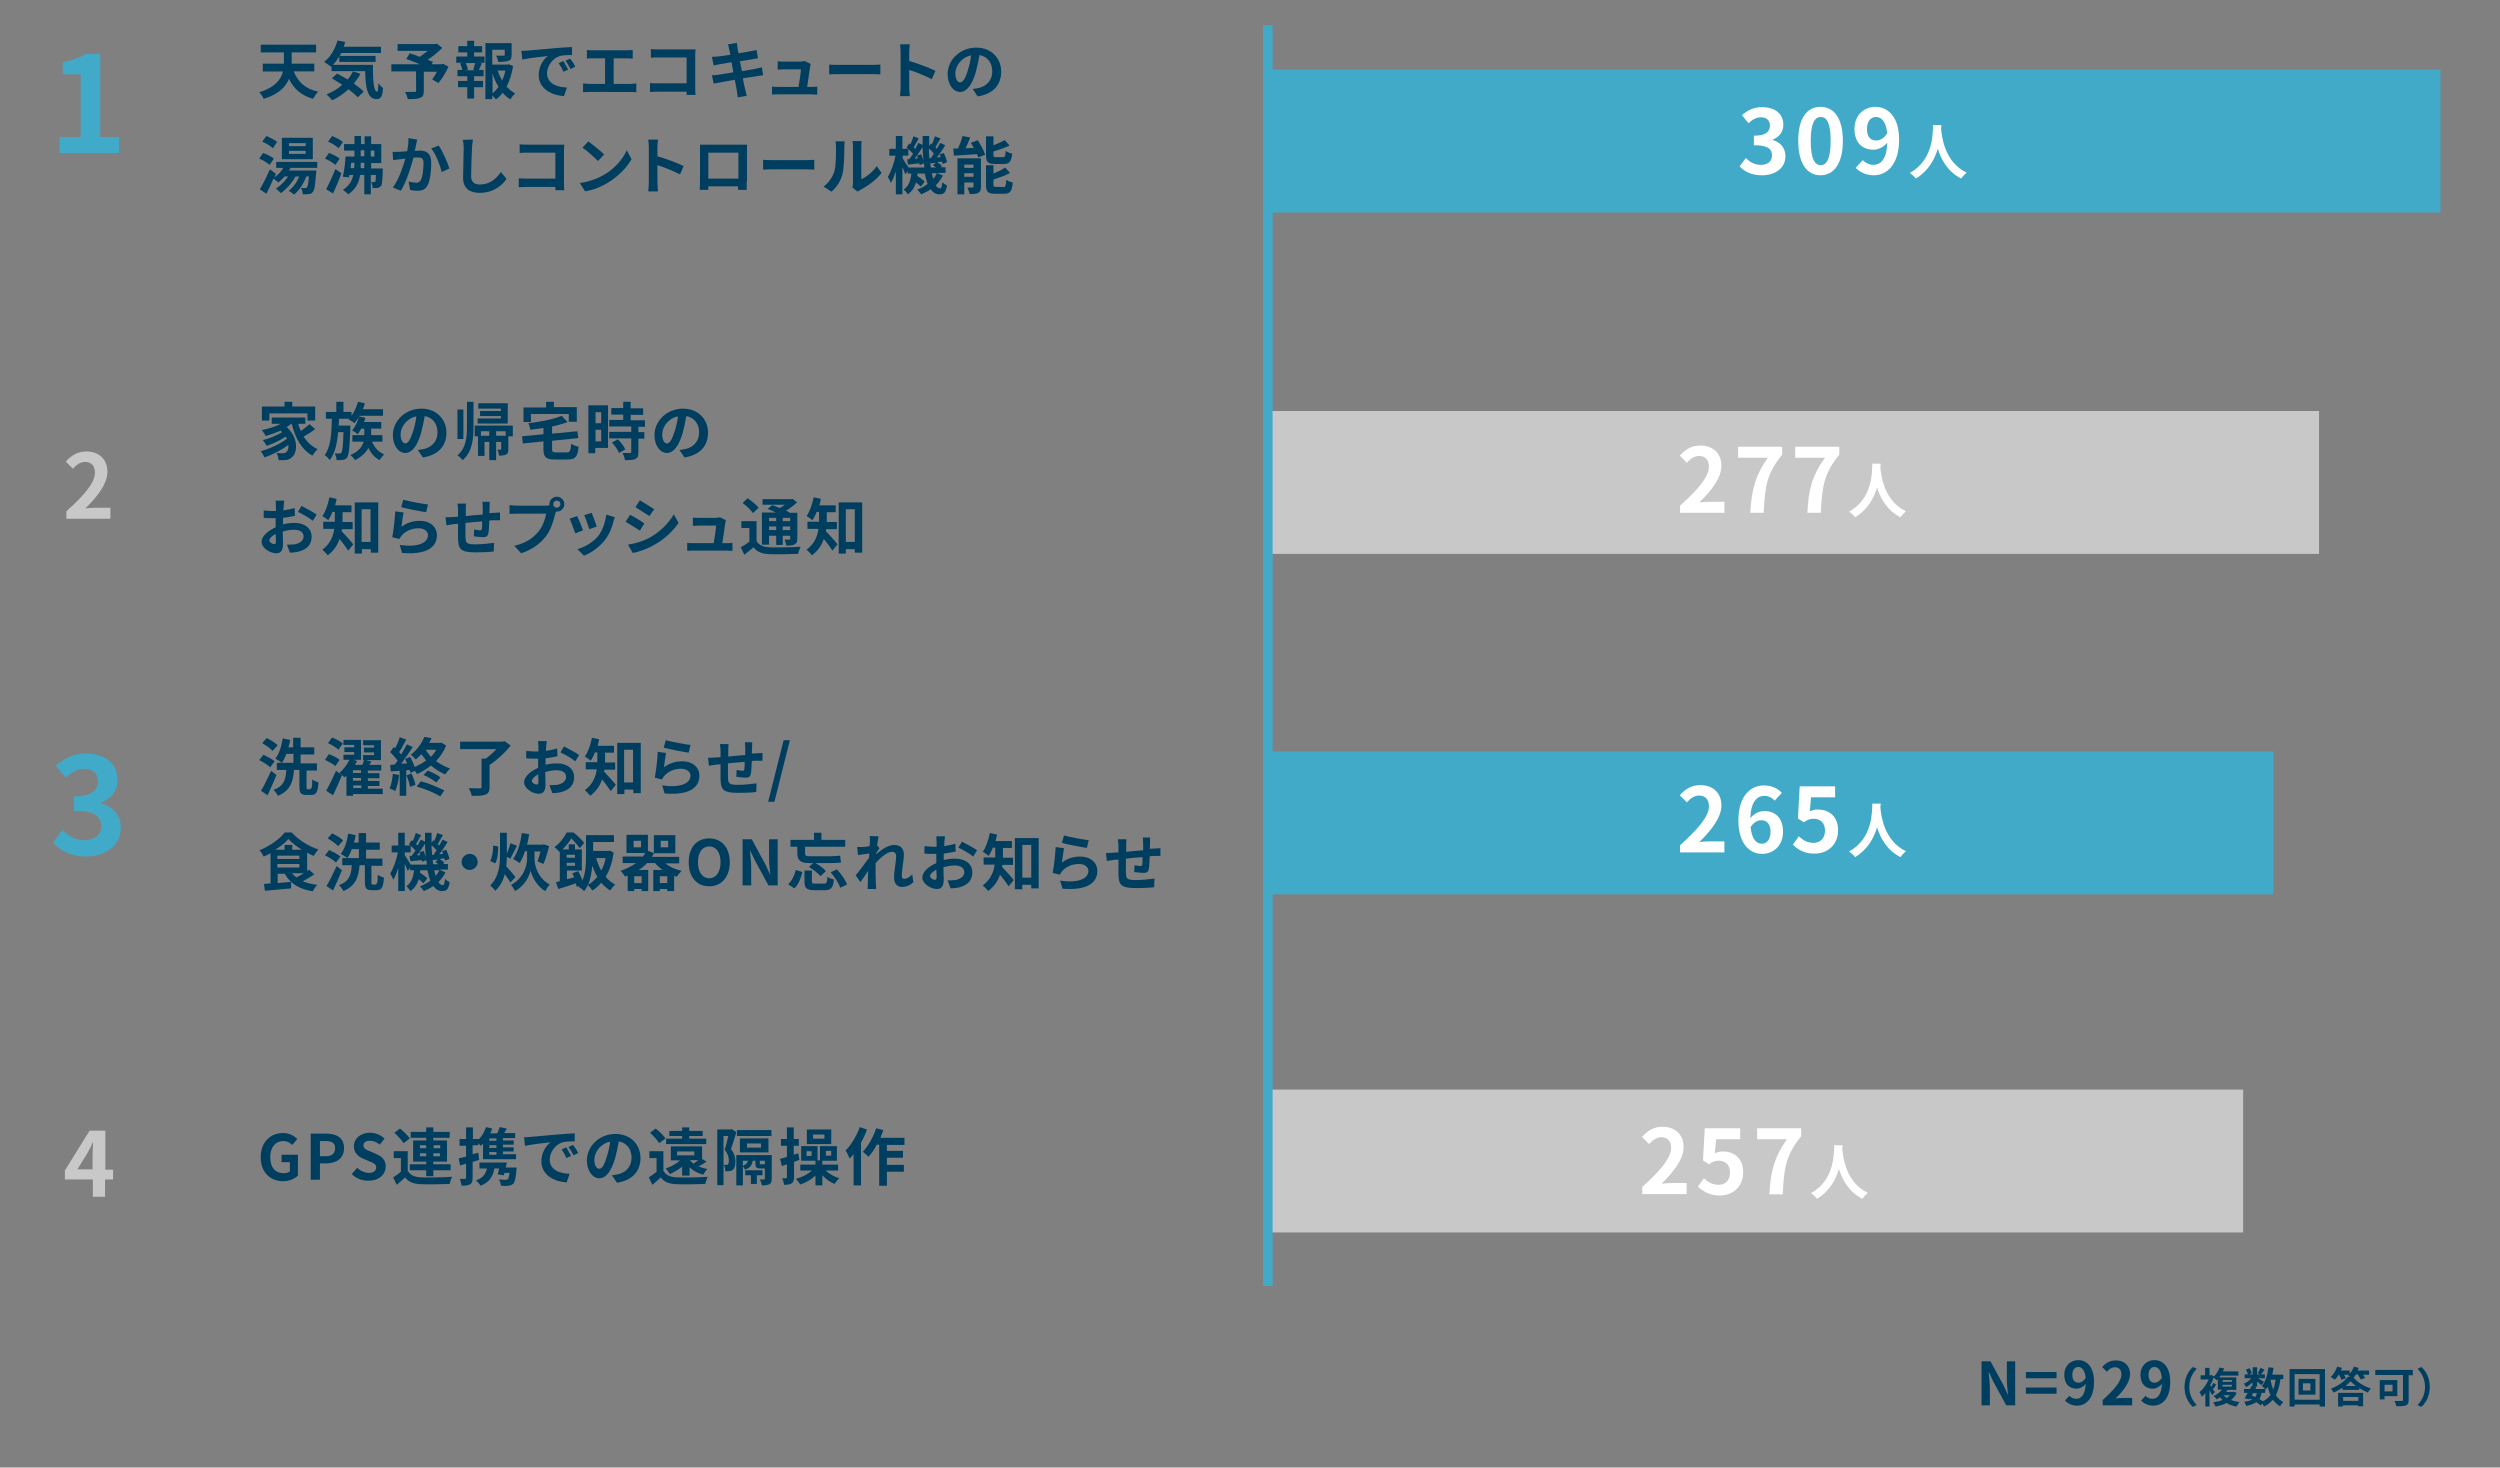 <?xml version="1.0" encoding="utf-8"?>
<!-- Generator: Adobe Illustrator 26.0.2, SVG Export Plug-In . SVG Version: 6.00 Build 0)  -->
<svg version="1.1" id="_イヤー_2" xmlns="http://www.w3.org/2000/svg" xmlns:xlink="http://www.w3.org/1999/xlink" x="0px"
	 y="0px" viewBox="0 0 840 493.1" style="enable-background:new 0 0 840 493.1;" xml:space="preserve">
<rect x="0" y="0" width="840" height="493.1" fill="#808080" stroke="none"/>
<style type="text/css">
	.st0{fill:#003E60;}
	.st1{fill:#41AAC9;}
	.st2{fill:#FFFFFF;}
	.st3{fill:#C8C8C8;}
	.st4{fill:none;stroke:#41AAC9;stroke-width:3.2;stroke-linejoin:round;stroke-miterlimit:10;}
	.st5{fill:none;}
</style>
<g>
	<g>
		<g>
			<path class="st0" d="M665.8,457.4h3l4.3,7.9l1.5,3.2h0.1c-0.2-1.5-0.4-3.5-0.4-5.2v-5.9h2.8v14.8h-3l-4.3-7.9l-1.5-3.2h-0.1
				c0.1,1.6,0.4,3.5,0.4,5.2v5.9h-2.8V457.4z"/>
			<path class="st0" d="M680.7,461H691v2.1h-10.3V461z M680.7,466.2H691v2.1h-10.3V466.2z"/>
			<path class="st0" d="M695.3,469c0.5,0.6,1.5,1,2.3,1c1.7,0,3-1.3,3.2-5c-0.8,1-2,1.6-3,1.6c-2.5,0-4.2-1.5-4.2-4.7
				c0-3,2.1-4.9,4.7-4.9c2.8,0,5.3,2.2,5.3,7.3c0,5.6-2.7,8-5.7,8c-1.8,0-3.2-0.8-4.1-1.7L695.3,469z M700.8,463
				c-0.3-2.7-1.3-3.7-2.5-3.7c-1.1,0-2,0.9-2,2.7c0,1.7,0.8,2.6,2.1,2.6C699.2,464.6,700.1,464.1,700.8,463z"/>
			<path class="st0" d="M706.4,470.5c4-3.6,6.4-6.4,6.4-8.7c0-1.5-0.8-2.4-2.2-2.4c-1.1,0-2,0.7-2.7,1.5l-1.6-1.6
				c1.4-1.4,2.7-2.2,4.7-2.2c2.8,0,4.7,1.8,4.7,4.6c0,2.7-2.2,5.6-4.9,8.2c0.7-0.1,1.7-0.2,2.4-0.2h3.2v2.5h-9.9V470.5z"/>
			<path class="st0" d="M720.9,469c0.5,0.6,1.5,1,2.3,1c1.7,0,3-1.3,3.2-5c-0.8,1-2,1.6-3,1.6c-2.5,0-4.2-1.5-4.2-4.7
				c0-3,2.1-4.9,4.7-4.9c2.8,0,5.3,2.2,5.3,7.3c0,5.6-2.7,8-5.7,8c-1.8,0-3.2-0.8-4.1-1.7L720.9,469z M726.4,463
				c-0.3-2.7-1.3-3.7-2.5-3.7c-1.1,0-2,0.9-2,2.7c0,1.7,0.8,2.6,2.1,2.6C724.7,464.6,725.6,464.1,726.4,463z"/>
			<path class="st0" d="M734,466c0-3,1.2-5.2,2.8-6.7l1.3,0.6c-1.4,1.5-2.5,3.4-2.5,6.1s1.1,4.6,2.5,6.1l-1.3,0.6
				C735.2,471.3,734,469,734,466z"/>
			<path class="st0" d="M751.5,468c-0.4,1-1.1,1.8-1.9,2.4c0.9,0.3,1.8,0.6,2.9,0.7c-0.4,0.4-0.8,1-1,1.5c-1.3-0.2-2.4-0.6-3.4-1.2
				c-1.1,0.6-2.4,1-3.7,1.2c-0.1-0.4-0.6-1.1-0.8-1.4c1.1-0.2,2.2-0.4,3.2-0.8c-0.3-0.3-0.6-0.6-0.9-0.9c-0.3,0.2-0.7,0.5-1.1,0.7
				c-0.2-0.4-0.7-0.9-1.1-1.1c1.3-0.6,2.3-1.4,2.9-2.2h-1.4v-3.5c-0.1,0.2-0.3,0.3-0.4,0.4c-0.2-0.3-0.6-0.6-1-0.9
				c-0.3,0.9-0.7,1.8-1.2,2.6l0.4,0.4c0.3-0.4,0.6-1,0.7-1.3l0.9,0.7c-0.4,0.5-0.7,1.1-1.1,1.5c0.3,0.4,0.5,0.7,0.7,0.9l-0.9,1.1
				c-0.2-0.4-0.5-1-0.9-1.6v5.4H741v-4.5c-0.4,0.5-0.8,0.9-1.2,1.2c-0.1-0.4-0.5-1.2-0.8-1.5c1.2-1,2.4-2.6,3.1-4.3h-2.7v-1.4h1.5
				v-2.5h1.5v2.5h0.4l0.3-0.1l0.8,0.5c0.9-0.9,1.5-2.1,1.9-3l1.5,0.3c-0.1,0.3-0.3,0.7-0.4,1h5.2v1.4h-6c-0.1,0.2-0.3,0.4-0.4,0.6
				h5.7v4.2h-2.9c-0.2,0.2-0.3,0.4-0.5,0.7h2.2l0.3-0.1L751.5,468z M746.8,464.3h3.1v-0.6h-3.1V464.3z M746.8,465.9h3.1v-0.6h-3.1
				V465.9z M747.1,468.8c0.3,0.4,0.7,0.7,1.1,0.9c0.4-0.3,0.8-0.6,1.1-0.9H747.1z"/>
			<path class="st0" d="M766.2,463.6c-0.3,2.1-0.8,3.8-1.5,5.2c0.6,1,1.5,1.8,2.5,2.3c-0.4,0.3-0.9,1-1.1,1.4
				c-1-0.6-1.7-1.3-2.4-2.2c-0.8,0.9-1.7,1.7-3,2.3c-0.1-0.2-0.3-0.6-0.5-1l-0.6,0.6c-0.4-0.3-0.9-0.7-1.5-1.1
				c-0.8,0.6-1.9,1-3.4,1.3c-0.1-0.5-0.4-1-0.7-1.4c1.1-0.1,2-0.4,2.7-0.7c-0.3-0.1-0.5-0.3-0.8-0.4l-0.2,0.3l-1.5-0.4
				c0.3-0.5,0.7-1.1,1-1.8H754v-1.3h2c0.2-0.4,0.3-0.7,0.5-1l0.3,0.1v-1.3c-0.6,0.6-1.4,1.2-2.1,1.6c-0.2-0.4-0.5-0.9-0.8-1.2
				c0.9-0.3,1.8-1,2.5-1.8h-2.2v-1.3h1.1c-0.1-0.5-0.4-1.1-0.7-1.6l1.2-0.5c0.4,0.5,0.7,1.2,0.8,1.7l-0.9,0.4h1.2v-2.4h1.5v2.4h1.1
				l-0.9-0.4c0.3-0.5,0.7-1.2,0.9-1.8l1.4,0.6c-0.4,0.6-0.9,1.2-1.2,1.6h1.3v1.3h-2.3c0.7,0.4,1.7,1,2,1.2l-0.9,1.1
				c-0.3-0.3-0.9-0.8-1.4-1.2v1.7h-0.9l0.6,0.1l-0.3,0.7h3.3c-0.3-0.3-0.8-0.8-1.1-1c1.2-1.4,1.9-3.8,2.2-6.3l1.7,0.2
				c-0.1,0.8-0.3,1.6-0.4,2.3h3.7v1.5H766.2z M756.6,468.9c0.4,0.2,0.8,0.3,1.2,0.5c0.2-0.3,0.4-0.8,0.5-1.3H757L756.6,468.9z
				 M759.9,468.1c-0.2,0.8-0.4,1.4-0.7,2c0.4,0.3,0.8,0.5,1.2,0.7c1-0.5,1.8-1.2,2.5-2.1c-0.4-0.8-0.7-1.8-1-2.8
				c-0.2,0.4-0.4,0.7-0.6,1c-0.1-0.1-0.1-0.1-0.2-0.2v1.3H759.9z M762.9,463.6c0.2,1.2,0.5,2.3,0.9,3.3c0.4-1,0.6-2.1,0.8-3.3H762.9
				z"/>
			<path class="st0" d="M781.2,460v12.6h-1.8v-0.7H771v0.7h-1.7V460H781.2z M779.4,470.3v-8.6H771v8.6H779.4z M778,463.3v5.3h-5.7
				v-5.3H778z M776.3,464.8h-2.5v2.4h2.5V464.8z"/>
			<path class="st0" d="M791.5,462c-0.2,0.4-0.5,0.7-0.7,0.9c1.5,1.7,3.7,3,5.8,3.6c-0.4,0.4-0.7,1-1,1.4c-0.9-0.4-1.9-0.9-2.9-1.5
				v0.6h-5.6v-0.7c-0.9,0.6-1.9,1.1-3,1.6c-0.2-0.4-0.6-0.9-0.9-1.3c2.4-0.9,4.6-2.5,5.7-4h0.8c-0.3-0.2-0.5-0.3-0.7-0.4
				c0.1-0.1,0.2-0.2,0.3-0.3h-1.7c0.2,0.4,0.5,0.8,0.6,1.2l-1.5,0.5c-0.1-0.4-0.4-1.1-0.8-1.7h-0.1c-0.4,0.7-0.8,1.2-1.3,1.7
				c-0.3-0.3-1-0.7-1.4-0.9c0.9-0.8,1.7-2.2,2.2-3.5l1.6,0.4c-0.1,0.3-0.2,0.6-0.4,0.9h3v1.1c0.6-0.7,1.1-1.5,1.4-2.4l1.6,0.4
				c-0.1,0.3-0.2,0.6-0.4,0.9h3.9v1.4H794c0.3,0.4,0.5,0.8,0.7,1.1l-1.5,0.5c-0.2-0.4-0.6-1.1-1-1.7H791.5z M785.7,468h8.3v4.5h-1.7
				v-0.3h-5.1v0.4h-1.6V468z M787.3,469.4v1.3h5.1v-1.3H787.3z M791.6,465.7c-0.7-0.5-1.3-1.1-1.8-1.6c-0.4,0.5-1.1,1.1-1.7,1.6
				H791.6z"/>
			<path class="st0" d="M810.9,462.1h-1.6v8.3c0,1-0.2,1.5-0.9,1.8c-0.7,0.3-1.7,0.3-3.2,0.3c-0.1-0.5-0.4-1.3-0.7-1.8
				c1,0.1,2.2,0,2.5,0c0.3,0,0.4-0.1,0.4-0.4v-8.3h-9.3v-1.7h12.6V462.1z M801.2,469.1v1.1h-1.6v-6.5h5.9v5.4H801.2z M801.2,465.3
				v2.2h2.7v-2.2H801.2z"/>
			<path class="st0" d="M816.4,466c0,3-1.2,5.2-2.8,6.7l-1.3-0.6c1.4-1.5,2.5-3.4,2.5-6.1s-1.1-4.6-2.5-6.1l1.3-0.6
				C815.2,460.8,816.4,463,816.4,466z"/>
		</g>
	</g>
	<g>
		<g>
			<path class="st0" d="M98.7,24c1.4,3.5,3.9,5.9,8.2,6.8c-0.6,0.6-1.3,1.7-1.7,2.4c-4-1.1-6.5-3.4-8.1-6.7
				c-1.1,2.7-3.5,5.2-8.5,6.7c-0.3-0.7-1-1.7-1.5-2.2c5.3-1.6,7.3-4.3,8-7h-6.8v-2.6h7.1c0-0.2,0-0.4,0-0.6v-3.2h-7.8v-2.6h18.6v2.6
				h-8.2v3.2v0.6h7.6V24H98.7z"/>
			<path class="st0" d="M125.3,21.8c0,5,0.2,9,1.4,9c0.3,0,0.4-1.1,0.4-2.8c0.5,0.6,1.1,1.2,1.6,1.6c-0.2,2.6-0.6,3.7-2.2,3.7
				c-3.1,0-3.7-4-3.8-9.4h-11.3v-1.7l-0.2,0.2c-0.5-0.4-1.7-1.2-2.3-1.6c2.1-1.6,3.7-4.3,4.5-7.2l2.6,0.5c-0.2,0.5-0.3,1-0.5,1.6
				H128v2.1h-13.3c-0.2,0.3-0.4,0.7-0.5,1h12v2H114V19c-0.7,1.1-1.4,2-2.1,2.8H125.3z M121.1,24.8c-0.6,1.2-1.4,2.2-2.2,3.3
				c1.3,0.9,2.5,1.8,3.3,2.7l-2,1.9c-0.7-0.8-1.8-1.7-3.1-2.7c-1.7,1.5-3.5,2.8-5.5,3.7c-0.4-0.5-1.3-1.5-1.9-2
				c2-0.8,3.8-1.8,5.3-3.2c-1.2-0.8-2.4-1.5-3.5-2.2l1.8-1.6c1.1,0.6,2.3,1.3,3.5,2c0.7-0.8,1.3-1.7,1.8-2.7L121.1,24.8z"/>
			<path class="st0" d="M150.7,22.4c-0.9,2-2.2,4.1-3.4,5.5l-2.1-1.2c0.5-0.7,1.1-1.6,1.6-2.6h-4.4v6.5c0,1.3-0.3,2-1.3,2.3
				c-1,0.4-2.3,0.4-4.1,0.4c-0.1-0.7-0.5-1.7-0.9-2.4c1.2,0,2.8,0,3.2,0c0.4,0,0.5-0.1,0.5-0.4V24h-8.3v-2.4h9.6
				c-1.6-0.7-3.3-1.3-4.6-1.8l1.2-1.9c0.9,0.3,2.1,0.7,3.3,1.2c0.9-0.6,1.8-1.3,2.7-2h-10.1v-2.3h12.6l0.6-0.1l1.8,1.4
				c-1.3,1.3-3.1,2.8-4.9,4c0.7,0.3,1.3,0.5,1.8,0.7l-0.5,0.8h3.3l0.5-0.2L150.7,22.4z"/>
			<path class="st0" d="M159.3,19h3.5v2.1h-1.7l0.8,0.2c-0.4,0.8-0.7,1.6-1,2.2h1.6v2.1h-3.2v1.6h3v2.1h-3v3.8H157v-3.8h-3.1v-2.1
				h3.1v-1.6h-3.3v-2.1h1.6c-0.1-0.7-0.4-1.6-0.7-2.2l0.8-0.2h-2.1V19h3.7v-1.4h-3v-2.1h3v-1.8h2.3v1.8h2.7v2.1h-2.7V19z M159,23.4
				c0.2-0.6,0.5-1.5,0.7-2.2h-3.2c0.4,0.8,0.7,1.7,0.7,2.2l-0.7,0.2h3.1L159,23.4z M172.4,22.2c-0.4,2.5-1.1,4.9-2.2,6.9
				c0.9,0.9,1.8,1.7,2.9,2.3c-0.5,0.5-1.3,1.3-1.6,2c-1-0.6-1.8-1.3-2.6-2.2c-0.7,0.9-1.4,1.6-2.3,2.2c-0.3-0.4-0.7-0.9-1.2-1.3v1.2
				h-2.3V14.5h8.8v3.9c0,1.1-0.2,1.7-1,2c-0.8,0.3-1.9,0.4-3.5,0.4c-0.1-0.7-0.4-1.5-0.7-2.1c1,0,2.2,0,2.5,0c0.3,0,0.4-0.1,0.4-0.3
				v-1.7h-4.2v5h5.1l0.4-0.1L172.4,22.2z M165.5,31.3c0.8-0.6,1.4-1.3,2-2.1c-0.8-1.3-1.5-2.9-2-4.5V31.3z M167.2,23.7
				c0.4,1.2,0.9,2.2,1.5,3.3c0.5-1,0.9-2.1,1.1-3.3H167.2z"/>
			<path class="st0" d="M177.3,17c1.7-0.1,5.2-0.5,9-0.8c2.1-0.2,4.4-0.3,5.9-0.4l0,2.7c-1.1,0-2.9,0-4,0.3
				c-2.5,0.7-4.4,3.4-4.4,5.8c0,3.4,3.2,4.7,6.7,4.8l-1,2.9c-4.4-0.3-8.5-2.6-8.5-7.1c0-3,1.7-5.4,3.1-6.4c-1.8,0.2-6.2,0.7-8.6,1.2
				l-0.3-2.9C176.1,17.1,176.9,17,177.3,17z M190.9,23.4l-1.6,0.7c-0.5-1.2-1-2-1.6-2.9l1.6-0.7C189.7,21.3,190.5,22.5,190.9,23.4z
				 M193.3,22.4l-1.6,0.8c-0.6-1.1-1-1.9-1.7-2.8l1.5-0.7C192.1,20.3,192.9,21.5,193.3,22.4z"/>
			<path class="st0" d="M211.8,28.2c0.8,0,1.4-0.1,2-0.2v3c-0.6-0.1-1.5-0.1-2-0.1H198c-0.6,0-1.4,0-2.1,0.1v-3
				c0.7,0.1,1.4,0.2,2.1,0.2h5.3v-8.6h-4.1c-0.6,0-1.5,0-2,0.1v-2.9c0.5,0.1,1.4,0.1,2,0.1h11.4c0.6,0,1.4-0.1,2-0.1v2.9
				c-0.6,0-1.4-0.1-2-0.1h-4.4v8.6H211.8z"/>
			<path class="st0" d="M230.7,31.9c0-0.3,0-0.7,0-1.1h-9.6c-0.8,0-2,0.1-2.7,0.1v-3c0.7,0.1,1.7,0.1,2.6,0.1h9.7v-8.7h-9.4
				c-0.9,0-2,0-2.6,0.1v-2.9c0.8,0.1,1.9,0.1,2.6,0.1h10.6c0.6,0,1.5,0,1.8,0c0,0.5-0.1,1.3-0.1,1.9v10.9c0,0.7,0,1.8,0.1,2.5H230.7
				z"/>
			<path class="st0" d="M256.4,25.3c-0.5,0-1.4,0.2-2.2,0.3c-1,0.2-2.7,0.4-4.6,0.7c0.3,1.7,0.6,3.1,0.8,3.8
				c0.1,0.6,0.4,1.4,0.5,2.1l-3,0.5c-0.1-0.8-0.2-1.5-0.3-2.1c-0.1-0.6-0.4-2.1-0.7-3.8c-2.1,0.4-4.1,0.7-5,0.9s-1.6,0.3-2.1,0.4
				l-0.6-2.8c0.6,0,1.5-0.1,2.2-0.2c1-0.1,2.9-0.5,5-0.8l-0.6-3.4c-1.8,0.3-3.5,0.6-4.1,0.7c-0.7,0.1-1.3,0.3-1.9,0.4l-0.6-2.9
				c0.7,0,1.3-0.1,2-0.1c0.7-0.1,2.4-0.3,4.2-0.6c-0.2-0.9-0.3-1.6-0.4-1.9c-0.1-0.6-0.3-1.1-0.4-1.6l3-0.5c0.1,0.4,0.1,1.1,0.2,1.6
				c0,0.3,0.2,1,0.3,1.9c1.8-0.3,3.4-0.5,4.1-0.7c0.7-0.1,1.5-0.3,2-0.4l0.5,2.8c-0.5,0-1.3,0.2-1.9,0.3l-4.2,0.7l0.7,3.3
				c1.9-0.3,3.6-0.6,4.6-0.8c0.8-0.2,1.6-0.3,2.1-0.5L256.4,25.3z"/>
			<path class="st0" d="M272.5,29.2c0.5,0,1.5,0,2.1-0.1v2.7c-0.4,0-1.4-0.1-2-0.1h-11.1c-0.8,0-1.3,0-2.1,0.1v-2.7
				c0.6,0.1,1.3,0.1,2.1,0.1h6.8c0.3-1.8,0.8-4.8,0.8-5.9h-5.7c-0.7,0-1.5,0.1-2.1,0.1v-2.8c0.5,0.1,1.5,0.1,2.1,0.1h5.4
				c0.4,0,1.3-0.1,1.6-0.2l2,1c-0.1,0.3-0.2,0.7-0.2,0.9c-0.2,1.2-0.7,4.9-1,6.8H272.5z"/>
			<path class="st0" d="M278.6,21.7c0.8,0.1,2.3,0.1,3.4,0.1h11.3c1,0,1.9-0.1,2.5-0.1V25c-0.5,0-1.6-0.1-2.5-0.1h-11.3
				c-1.2,0-2.6,0-3.4,0.1V21.7z"/>
			<path class="st0" d="M313.1,26.6c-2.2-1.1-5.3-2.4-7.6-3.1v5.9c0,0.6,0.1,2.1,0.2,2.9h-3.3c0.1-0.8,0.2-2.1,0.2-2.9V17.4
				c0-0.8-0.1-1.8-0.2-2.5h3.3c-0.1,0.7-0.2,1.7-0.2,2.5v3.1c2.8,0.8,6.8,2.3,8.8,3.3L313.1,26.6z"/>
			<path class="st0" d="M326.8,29.9c0.8-0.1,1.4-0.2,1.9-0.3c2.7-0.6,4.7-2.5,4.7-5.6c0-2.9-1.6-5-4.3-5.5c-0.3,1.8-0.7,3.7-1.2,5.6
				c-1.2,4.2-3,6.8-5.3,6.8c-2.3,0-4.2-2.5-4.2-6c0-4.8,4.2-8.9,9.6-8.9c5.1,0,8.4,3.6,8.4,8.1c0,4.4-2.7,7.5-7.9,8.3L326.8,29.9z
				 M325.2,23.6c0.5-1.5,0.9-3.3,1.1-5c-3.4,0.7-5.3,3.7-5.3,6c0,2.1,0.8,3.1,1.6,3.1C323.5,27.7,324.4,26.4,325.2,23.6z"/>
			<path class="st0" d="M90.6,55.4c-0.7-0.7-2.3-1.6-3.5-2.1l1.3-1.9c1.2,0.4,2.8,1.2,3.6,1.9L90.6,55.4z M97.7,56.3
				c-0.2,0.3-0.4,0.7-0.6,1h9.2c0,0,0,0.6-0.1,0.9c-0.3,4-0.5,5.7-1.1,6.3c-0.4,0.5-0.8,0.7-1.3,0.7c-0.5,0.1-1.2,0.1-2.1,0.1
				c0-0.7-0.2-1.6-0.6-2.2c0.6,0.1,1.1,0.1,1.4,0.1s0.4,0,0.6-0.2c0.3-0.3,0.5-1.3,0.7-3.7h-0.9c-0.9,2.5-2.4,4.7-4.1,6.1
				c-0.4-0.4-1.3-1-1.8-1.3c1.5-1.1,2.8-2.9,3.5-4.8h-1.2c-1.2,2.2-3.1,4.3-4.9,5.6c-0.4-0.4-1.2-1.2-1.7-1.5c1.6-1,3-2.5,4.1-4.1
				h-1.2c-0.7,0.8-1.4,1.5-2.1,2c-0.3-0.3-1-0.9-1.6-1.3c-0.8,1.8-1.6,3.5-2.4,5.1l-2.2-1.5c1-1.6,2.3-4.3,3.4-6.7l2,1.5
				c-0.2,0.4-0.3,0.8-0.5,1.2c1.2-0.8,2.3-2,3-3.2h-2.4v-2h13.8v2H97.7z M91.7,49.8c-0.8-0.7-2.3-1.7-3.6-2.2l1.4-1.9
				c1.2,0.5,2.8,1.3,3.6,2L91.7,49.8z M105.2,53.5H94.7v-7.2h10.4V53.5z M102.7,48.1h-5.6v1h5.6V48.1z M102.7,50.7h-5.6v1h5.6V50.7z
				"/>
			<path class="st0" d="M112.7,55.4c-0.8-0.7-2.3-1.6-3.5-2.1l1.3-1.9c1.2,0.4,2.8,1.2,3.6,1.9L112.7,55.4z M109.6,63.6
				c0.9-1.7,2.1-4.3,3.1-6.8l2,1.4c-0.8,2.3-1.8,4.7-2.8,6.8L109.6,63.6z M113.8,49.8c-0.8-0.7-2.3-1.7-3.6-2.2l1.4-1.9
				c1.2,0.5,2.8,1.3,3.6,2L113.8,49.8z M128.6,56.5c0,0,0,0.5,0,0.8c-0.1,3.1-0.2,4.6-0.5,5.1c-0.3,0.4-0.7,0.6-1.1,0.7
				c-0.4,0.1-1,0.1-1.8,0.1c0-0.7-0.2-1.5-0.5-2.1c0.4,0.1,0.8,0.1,0.9,0.1c0.2,0,0.4,0,0.5-0.2c0.1-0.2,0.2-0.8,0.2-2.2h-1.7v6.5
				h-2.2v-6.5h-1.4c-0.4,2.6-1.5,4.8-4,6.5c-0.4-0.5-1.3-1.2-1.8-1.5c2.1-1.3,3.1-3.1,3.5-5h-1.3l-0.1,0.8l-2.1-0.2
				c0.4-1.8,0.8-4.6,0.9-6.8h3v-2h-3.5v-2.2h3.5v-2.7h2.2v2.7h1.2v-2.6h2.2v2.6h3.4v6.4h-3.4v1.8H128.6z M119,56.5
				c0-0.6,0.1-1.2,0.1-1.8h-1.1c-0.1,0.6-0.1,1.2-0.2,1.8H119z M122.4,56.5v-1.8h-1.2c0,0.6,0,1.2,0,1.8H122.4z M121.2,52.5h1.2v-2
				h-1.2V52.5z M124.6,50.6v2h1.2v-2H124.6z"/>
			<path class="st0" d="M140.2,46.9c-0.1,0.5-0.3,1.2-0.4,1.7c-0.1,0.6-0.3,1.4-0.4,2.1c0.7,0,1.3-0.1,1.7-0.1c2.2,0,3.8,1,3.8,4
				c0,2.5-0.3,5.8-1.2,7.6c-0.7,1.4-1.8,1.9-3.4,1.9c-0.8,0-1.8-0.1-2.5-0.3l-0.5-2.8c0.8,0.2,2,0.4,2.5,0.4c0.7,0,1.2-0.2,1.6-0.9
				c0.6-1.2,0.9-3.6,0.9-5.7c0-1.7-0.7-1.9-2-1.9c-0.3,0-0.8,0-1.4,0.1c-0.8,3.1-2.3,8-4.2,11.1l-2.7-1.1c2-2.7,3.4-6.9,4.2-9.7
				c-0.7,0.1-1.4,0.2-1.8,0.2c-0.6,0.1-1.7,0.2-2.3,0.3l-0.2-2.8c0.8,0.1,1.4,0,2.2,0c0.7,0,1.6-0.1,2.7-0.2
				c0.3-1.6,0.5-3.1,0.4-4.4L140.2,46.9z M147.4,48.9c1.3,1.8,3,5.8,3.6,7.7l-2.6,1.2c-0.5-2.3-2-6.1-3.5-7.9L147.4,48.9z"/>
			<path class="st0" d="M158.9,46.9c-0.1,0.9-0.3,1.9-0.3,2.8c-0.1,2.2-0.3,6.9-0.3,9.5c0,2.1,1.3,2.8,2.9,2.8c3.4,0,5.6-2,7.1-4.2
				l1.9,2.3c-1.3,2-4.3,4.7-9,4.7c-3.4,0-5.6-1.5-5.6-5c0-2.8,0.2-8.3,0.2-10c0-1-0.1-2-0.3-2.8L158.9,46.9z"/>
			<path class="st0" d="M186.6,63.9c0-0.3,0-0.7,0-1.1H177c-0.8,0-2,0.1-2.7,0.1v-3c0.7,0.1,1.7,0.1,2.6,0.1h9.7v-8.7h-9.4
				c-0.9,0-2,0-2.6,0.1v-2.9c0.8,0.1,1.9,0.1,2.6,0.1h10.6c0.6,0,1.5,0,1.8,0c0,0.5-0.1,1.3-0.1,1.9v10.9c0,0.7,0,1.8,0.1,2.5H186.6
				z"/>
			<path class="st0" d="M203,58.7c3.6-2.1,6.3-5.3,7.6-8.2l1.6,3c-1.6,2.8-4.4,5.7-7.8,7.8c-2.1,1.3-4.8,2.5-7.8,3l-1.8-2.8
				C198.2,61,201,59.9,203,58.7z M203,51.9l-2.1,2.2c-1.1-1.2-3.7-3.5-5.2-4.5l2-2.1C199,48.5,201.8,50.7,203,51.9z"/>
			<path class="st0" d="M228.5,58.6c-2.2-1.1-5.3-2.4-7.6-3.1v5.9c0,0.6,0.1,2.1,0.2,2.9h-3.3c0.1-0.8,0.2-2.1,0.2-2.9V49.4
				c0-0.8-0.1-1.8-0.2-2.5h3.3c-0.1,0.7-0.2,1.7-0.2,2.5v3.1c2.8,0.8,6.8,2.3,8.8,3.3L228.5,58.6z"/>
			<path class="st0" d="M250.9,60.9c0,0.8,0,2.8,0,2.9h-2.9l0-1.2H238l0,1.2h-2.9c0-0.1,0.1-1.9,0.1-2.9V50.6c0-0.6,0-1.4,0-2
				c0.9,0,1.7,0,2.2,0h11.5c0.5,0,1.3,0,2.1,0c0,0.6,0,1.4,0,2V60.9z M238,51.3V60h10.1v-8.7H238z"/>
			<path class="st0" d="M256.4,53.7c0.8,0.1,2.3,0.1,3.4,0.1h11.3c1,0,1.9-0.1,2.5-0.1V57c-0.5,0-1.6-0.1-2.5-0.1h-11.3
				c-1.2,0-2.6,0-3.4,0.1V53.7z"/>
			<path class="st0" d="M276.7,62.7c1.8-1.3,3-3.2,3.6-5c0.6-1.8,0.6-5.8,0.6-8.3c0-0.8-0.1-1.4-0.2-1.9h3.1c0,0.1-0.1,1-0.1,1.9
				c0,2.5-0.1,6.9-0.6,9c-0.6,2.4-1.9,4.4-3.7,6L276.7,62.7z M286.4,63c0.1-0.4,0.2-1,0.2-1.6V49.2c0-0.9-0.1-1.7-0.2-1.8h3.1
				c0,0.1-0.1,0.9-0.1,1.8v11c1.7-0.7,3.8-2.4,5.2-4.4l1.6,2.3c-1.7,2.3-4.8,4.5-7.1,5.7c-0.4,0.2-0.7,0.4-0.9,0.6L286.4,63z"/>
			<path class="st0" d="M316.8,59c-0.6,1.2-1.4,2.3-2.4,3.3c0.4,0.6,0.9,1,1.4,1s0.7-0.4,0.8-2.1c0.5,0.5,1.1,0.9,1.6,1.1
				c-0.4,2.4-1,3-2.6,3c-1.2,0-2.1-0.6-2.9-1.7c-1,0.7-2,1.2-3.2,1.7c-0.3-0.5-0.9-1.2-1.3-1.6c1.3-0.5,2.5-1.1,3.5-1.9
				c-0.4-1-0.7-2.2-1-3.5h-2.4c0,0.3-0.1,0.5-0.1,0.8c0.9,0.6,2,1.4,2.5,1.9l-1.3,1.7c-0.4-0.4-1-0.9-1.6-1.4c-0.5,1.6-1.3,3-2.8,4
				c-0.3-0.5-0.9-1.3-1.4-1.6c1.8-1.2,2.4-3.2,2.6-5.4H305v-0.9l-0.8,1.2c-0.2-0.6-0.6-1.6-1-2.5v9.2h-2.2v-7.7
				c-0.5,1.5-1,2.9-1.7,3.9c-0.2-0.7-0.7-1.6-1-2.1c1.1-1.7,2.1-4.6,2.6-7.1h-2.1V50h2.2v-4.3h2.2V50h1.9c-0.1-0.1-0.3-0.3-0.5-0.4
				l0.9-1.4l0.4,0.3c0.4-0.9,0.8-1.9,1-2.7l1.8,0.7c-0.6,1-1.2,2.2-1.7,3c0.2,0.2,0.4,0.4,0.5,0.5c0.4-0.7,0.8-1.4,1.1-2l1.4,0.7
				c0-1,0-2,0-3h2.2c0,1.2,0,2.3,0,3.4l0.6-0.9l0.3,0.3c0.4-0.9,0.8-1.9,1-2.7l1.9,0.7c-0.6,1-1.2,2.2-1.7,3
				c0.2,0.2,0.4,0.4,0.5,0.5c0.4-0.7,0.8-1.4,1.1-2l1.7,0.8c-0.8,1.3-1.8,2.9-2.8,4.1l1.3-0.1c-0.1-0.3-0.2-0.6-0.4-0.9l1.4-0.5
				c0.5,1,1,2.3,1.1,3.1l-1.5,0.6c0-0.2-0.1-0.5-0.2-0.8l-1.6,0.2c0.6,0.4,1.3,0.9,1.6,1.3l-0.4,0.4h1.6v1.9h-2.9L316.8,59z
				 M310.6,56.3c0-0.4-0.1-0.9-0.2-1.4l-1.4,0.6c0-0.2,0-0.4-0.1-0.6c-1.4,0.1-2.7,0.3-3.8,0.4l-0.3-1.8l0.7,0
				c0.4-0.5,0.8-1.2,1.3-1.8c-0.4-0.5-1-1.1-1.6-1.6v2.2h-1.9v0.9c0.4,0.7,1.4,2.3,2,3.1H310.6z M309.5,51.8
				c0.3,0.7,0.7,1.6,0.8,2.4c-0.1-1.5-0.3-3.1-0.3-4.8c-0.8,1.3-1.8,2.8-2.7,3.9l1.1-0.1c-0.1-0.3-0.2-0.7-0.3-0.9L309.5,51.8z
				 M312.8,53.1c0.3-0.4,0.7-1,1-1.5c-0.4-0.5-1.1-1.2-1.7-1.7c0,1.1,0.1,2.2,0.2,3.3L312.8,53.1z M314.5,56.3
				c-0.3-0.3-0.7-0.5-1-0.8l0.9-0.8c-0.7,0.1-1.3,0.1-1.8,0.2l-0.1-0.6c0.1,0.7,0.1,1.3,0.3,2H314.5z M313.1,58.2
				c0.1,0.7,0.3,1.3,0.5,1.9c0.5-0.6,0.9-1.2,1.2-1.9H313.1z"/>
			<path class="st0" d="M328.5,47.1c1,1.5,2.1,3.5,2.5,4.9l-2.3,0.9c-0.1-0.3-0.2-0.7-0.4-1.1c-2.8,0.2-5.6,0.4-7.8,0.5l-0.2-2.4
				c0.5,0,1,0,1.6,0c0.6-1.3,1.2-2.9,1.5-4.2l2.6,0.5c-0.5,1.2-1,2.5-1.6,3.6l2.8-0.1c-0.3-0.6-0.7-1.2-1-1.7L328.5,47.1z
				 M329.6,62.7c0,1.1-0.2,1.7-0.9,2.1c-0.7,0.4-1.7,0.4-2.9,0.4c-0.1-0.7-0.5-1.6-0.8-2.2c0.7,0,1.6,0,1.8,0c0.3,0,0.3-0.1,0.3-0.3
				v-1.4H324v4h-2.3V53.2h7.9V62.7z M324,55.3v1.1h3.1v-1.1H324z M327.1,59.4v-1.2H324v1.2H327.1z M334.3,55.1c-2.5,0-3-0.7-3-3
				v-6.3h2.5v3c1.4-0.5,2.8-1.2,3.8-1.7l1.6,1.8c-1.6,0.8-3.5,1.4-5.4,2V52c0,0.8,0.1,0.8,0.9,0.8h2.3c0.7,0,0.8-0.3,0.9-2.1
				c0.5,0.4,1.5,0.8,2.2,0.9c-0.3,2.7-0.9,3.5-2.9,3.5H334.3z M337.1,62.9c0.7,0,0.9-0.4,1-2.5c0.5,0.4,1.5,0.8,2.2,0.9
				c-0.3,3-0.9,3.8-2.9,3.8h-3c-2.5,0-3.1-0.7-3.1-3v-6.6h2.5v2.8c1.5-0.6,2.9-1.3,3.9-2l1.7,1.8c-1.6,0.9-3.7,1.6-5.6,2.2v1.7
				c0,0.7,0.1,0.8,1,0.8H337.1z"/>
		</g>
	</g>
	<g>
		<g>
			<path class="st0" d="M105.9,144.2c-1.2,0.9-2.6,1.8-3.9,2.5c1.2,1.8,2.7,3.3,4.7,4.2c-0.5,0.5-1.3,1.5-1.7,2.2
				c-3.7-2-5.8-5.9-7-10.8h0c-0.5,0.4-1.1,0.8-1.7,1.2c4,3.4,3.8,8.7,1.7,10.2c-0.8,0.7-1.5,0.9-2.6,0.9c-0.5,0-1.2,0-1.8,0
				c0-0.7-0.3-1.7-0.7-2.4c0.8,0.1,1.5,0.1,2,0.1c0.5,0,0.9-0.1,1.3-0.4c0.5-0.4,0.8-1.2,0.7-2.4c-2.3,1.7-5.4,3.3-8,4.2
				c-0.3-0.6-0.8-1.5-1.3-2.1c3-0.8,6.7-2.5,8.8-4.2c-0.1-0.3-0.3-0.5-0.4-0.7c-1.8,1.2-4.4,2.5-6.4,3.1c-0.3-0.5-0.8-1.4-1.3-1.9
				c2.1-0.5,4.9-1.7,6.5-2.7c-0.2-0.2-0.3-0.3-0.5-0.5c-1.6,0.7-3.3,1.3-5,1.8c-0.3-0.5-0.9-1.5-1.3-2c2.2-0.4,4.6-1.2,6.4-2.1h-3.1
				v-2.1h11.3v2.1h-2.4c0.2,0.8,0.5,1.7,0.9,2.4c1-0.7,2.2-1.6,2.9-2.3L105.9,144.2z M90.5,141.3h-2.5v-4.7h7.6V135h2.6v1.6h7.7v4.7
				h-2.6v-2.4H90.5V141.3z"/>
			<path class="st0" d="M117.7,142.9c0,0,0,0.7,0,1c-0.2,6.4-0.5,8.9-1,9.7c-0.4,0.6-0.8,0.8-1.4,0.9c-0.5,0.1-1.3,0.1-2.2,0.1
				c0-0.7-0.3-1.6-0.6-2.3c0.7,0.1,1.3,0.1,1.6,0.1c0.3,0,0.4-0.1,0.6-0.3c0.3-0.4,0.6-2.2,0.7-6.9h-1.8c-0.3,3.7-1,7-2.8,9.4
				c-0.4-0.6-1.1-1.3-1.7-1.7c2.1-2.8,2.3-7.4,2.4-12.2h-2v-2.3h3.5V135h2.4v3.4h2.7v1.3c1-1.3,1.7-3,2.2-4.7l2.3,0.5
				c-0.2,0.7-0.4,1.4-0.7,2h6.8v2.2h-7.9c-0.5,0.9-1.1,1.8-1.7,2.5c-0.4-0.4-1.4-1-2-1.3l0.2-0.2h-3.4c0,0.8,0,1.5-0.1,2.3H117.7z
				 M125,148.4c0.8,1.9,2.2,3.5,4.1,4.3c-0.5,0.4-1.2,1.3-1.6,1.9c-1.6-0.9-2.9-2.3-3.7-4.1c-0.8,1.5-2.2,2.9-4.5,4.1
				c-0.3-0.5-1-1.3-1.6-1.7c2.9-1.2,4-2.9,4.5-4.5h-3.8v-2.2h4V144h-1c-0.4,0.7-0.8,1.4-1.2,1.9c-0.4-0.4-1.4-1-1.9-1.3
				c1.1-1.2,1.9-3,2.3-4.7l2.2,0.5c-0.1,0.5-0.3,1-0.5,1.4h5.8v2.2h-3.4v2.2h3.8v2.2H125z"/>
			<path class="st0" d="M140.4,151.2c0.8-0.1,1.4-0.2,1.9-0.3c2.7-0.6,4.7-2.5,4.7-5.6c0-2.9-1.6-5-4.3-5.5
				c-0.3,1.8-0.7,3.7-1.2,5.6c-1.2,4.2-3,6.8-5.3,6.8c-2.3,0-4.2-2.5-4.2-6c0-4.8,4.2-8.9,9.6-8.9c5.1,0,8.4,3.6,8.4,8.1
				c0,4.4-2.7,7.5-7.9,8.3L140.4,151.2z M138.8,144.9c0.5-1.5,0.9-3.3,1.1-5c-3.4,0.7-5.3,3.7-5.3,6c0,2.1,0.8,3.1,1.6,3.1
				C137.1,149,137.9,147.7,138.8,144.9z"/>
			<path class="st0" d="M156.9,135h2.2v8.4c0,4.2-0.4,8.3-3.6,11.2c-0.4-0.5-1.3-1.3-1.8-1.6c2.9-2.5,3.2-6,3.2-9.6V135z
				 M155.7,147.5h-2v-9.9h2V147.5z M172.2,146.6h-1.4v4.3c0,0.9-0.1,1.5-0.7,1.8c-0.6,0.3-1.4,0.4-2.4,0.4c-0.1-0.6-0.3-1.5-0.6-2
				c0.5,0,1,0,1.1,0c0.2,0,0.2-0.1,0.2-0.2v-2.4h-1.7v6.1h-2.3v-6.1h-1.6v4.7h-2.2v-6.6h-1.1v-3.6h12.8V146.6z M170.7,142.3h-10.2
				v-1.7h7.8v-0.8h-7v-1.7h7v-0.8h-7.6v-1.8h9.9V142.3z M164.4,146.4v-1.5h-2.8v1.5H164.4z M169.9,144.9h-3.2v1.5h3.2V144.9z"/>
			<path class="st0" d="M190.4,152c1.1,0,1.3-0.4,1.5-2.9c0.6,0.4,1.7,0.9,2.5,1c-0.3,3.4-1.1,4.3-3.8,4.3h-4.1
				c-3.1,0-3.9-0.8-3.9-3.5v-2.6l-6.9,0.7l-0.3-2.4l7.2-0.7v-2.1c-1.5,0.2-3,0.4-4.4,0.6c-0.1-0.6-0.4-1.6-0.7-2.2
				c4.1-0.5,8.5-1.3,11.2-2.5l2,2.1c-1.5,0.6-3.3,1.1-5.2,1.5v2.4l8.5-0.8l0.3,2.3l-8.8,0.9v2.8c0,0.9,0.2,1.1,1.4,1.1H190.4z
				 M178.4,141.8h-2.5v-4.9h7.6V135h2.6v1.8h7.7v4.9h-2.7v-2.6h-12.7V141.8z"/>
			<path class="st0" d="M204.3,150.5h-4.3v1.8h-2.3v-16.1h6.6V150.5z M200.1,138.5v3.7h1.9v-3.7H200.1z M202,148.3v-3.9h-1.9v3.9
				H202z M214.5,143.4v1.8h2v2.2h-2v4.6c0,1.2-0.2,1.8-1,2.2c-0.8,0.4-2,0.4-3.5,0.4c-0.1-0.7-0.5-1.7-0.8-2.4c1,0,2.2,0,2.5,0
				c0.3,0,0.4-0.1,0.4-0.4v-4.5h-7.4v-2.2h7.4v-1.8h-7.4v-2.2h4.7v-1.8h-4v-2.2h4V135h2.5v2.2h4.2v2.2h-4.2v1.8h4.8v2.2H214.5z
				 M207.6,147.6c1,1,2.1,2.4,2.5,3.4l-2.1,1.2c-0.4-1-1.4-2.5-2.4-3.5L207.6,147.6z"/>
			<path class="st0" d="M228.3,151.2c0.8-0.1,1.4-0.2,1.9-0.3c2.7-0.6,4.7-2.5,4.7-5.6c0-2.9-1.6-5-4.3-5.5
				c-0.3,1.8-0.7,3.7-1.2,5.6c-1.2,4.2-3,6.8-5.3,6.8c-2.3,0-4.2-2.5-4.2-6c0-4.8,4.2-8.9,9.6-8.9c5.1,0,8.4,3.6,8.4,8.1
				c0,4.4-2.7,7.5-7.9,8.3L228.3,151.2z M226.7,144.9c0.5-1.5,0.9-3.3,1.1-5c-3.4,0.7-5.3,3.7-5.3,6c0,2.1,0.8,3.1,1.6,3.1
				C225,149,225.8,147.7,226.7,144.9z"/>
			<path class="st0" d="M95,176.2c1.4-0.4,2.8-0.5,4-0.5c3.2,0,5.7,1.7,5.7,4.6c0,2.5-1.3,4.3-4.6,5.1c-1,0.2-1.9,0.3-2.7,0.3
				l-1-2.7c0.9,0,1.8,0,2.6-0.1c1.7-0.3,3-1.2,3-2.7c0-1.4-1.3-2.2-3.1-2.2c-1.3,0-2.6,0.2-3.9,0.6c0,1.7,0.1,3.3,0.1,4
				c0,2.6-0.9,3.3-2.3,3.3c-2,0-4.9-1.7-4.9-3.9c0-1.8,2.1-3.7,4.7-4.8c0-0.5,0-1,0-1.4v-1.7c-0.4,0-0.8,0-1.1,0c-0.9,0-2,0-2.9-0.1
				l0-2.5c1.2,0.1,2.1,0.2,2.9,0.2c0.4,0,0.8,0,1.2,0c0-0.7,0-1.3,0-1.7c0-0.4-0.1-1.4-0.1-1.8h2.9c0,0.4-0.1,1.3-0.2,1.8
				c0,0.5,0,1-0.1,1.5c1.4-0.2,2.7-0.5,3.8-0.8l0.1,2.6c-1.2,0.3-2.6,0.5-4,0.7c0,0.6,0,1.3,0,1.9V176.2z M92.7,182
				c0-0.5,0-1.5-0.1-2.6c-1.3,0.7-2.1,1.5-2.1,2.2c0,0.6,1,1.2,1.5,1.2C92.4,182.9,92.7,182.7,92.7,182z M101.3,170
				c1.6,0.8,4,2.1,5.1,2.9l-1.3,2.1c-1-0.9-3.7-2.4-5-3L101.3,170z"/>
			<path class="st0" d="M114.9,177.6c0,0.3-0.1,0.6-0.1,0.9c1.1,1.1,3.4,3.7,3.9,4.4L117,185c-0.7-1.1-1.9-2.7-2.9-3.9
				c-0.7,2.1-2,4-4,5.5c-0.3-0.5-1.3-1.5-1.8-1.9c2.7-2,3.7-4.6,4-7h-3.7v-2.4h3.9v-0.5v-2.8h-0.8c-0.4,1.1-0.9,2-1.4,2.8
				c-0.5-0.4-1.4-1.1-2-1.4c1.1-1.5,1.9-3.9,2.4-6.3l2.4,0.5c-0.1,0.7-0.3,1.4-0.5,2.2h5.5v2.3h-3v2.8v0.5h3.4v2.4H114.9z
				 M127.1,168.8v16.9h-2.5v-1.2h-3v1.5h-2.4v-17.2H127.1z M124.5,182.1v-11h-3v11H124.5z"/>
			<path class="st0" d="M134.9,177c1.9-1.4,3.9-2,6.1-2c3.7,0,5.8,2.2,5.8,4.8c0,3.8-3,6.7-11.7,6l-0.8-2.7c6.2,0.9,9.5-0.7,9.5-3.3
				c0-1.3-1.3-2.3-3.1-2.3c-2.4,0-4.4,0.9-5.7,2.4c-0.4,0.5-0.6,0.8-0.8,1.2l-2.4-0.6c0.4-2,0.9-6.1,1-8.7l2.8,0.4
				C135.4,173.3,135,175.8,134.9,177z M135.5,167.9c2,0.6,6.5,1.4,8.3,1.6l-0.6,2.6c-2.1-0.3-6.7-1.2-8.4-1.7L135.5,167.9z"/>
			<path class="st0" d="M164.6,168.4c-0.1,0.3-0.1,1.2-0.1,1.8c0,0.8,0,1.6-0.1,2.2c0.6,0,1.1-0.1,1.6-0.1c0.6,0,1.4-0.1,2-0.1v2.6
				c-0.4,0-1.4,0-2,0c-0.4,0-1,0-1.6,0.1c-0.1,1.6-0.1,3.3-0.3,4.2c-0.2,1.1-0.7,1.4-1.8,1.4c-0.7,0-2.4-0.2-3.1-0.3l0.1-2.3
				c0.7,0.1,1.5,0.3,1.9,0.3s0.6-0.1,0.7-0.5c0.1-0.6,0.1-1.5,0.1-2.5c-1.8,0.1-3.9,0.3-5.6,0.5c0,1.9,0,3.8,0,4.7
				c0.1,2,0.2,2.5,3.4,2.5c2,0,4.7-0.3,6.2-0.5l-0.1,2.9c-1.4,0.2-3.9,0.3-5.9,0.3c-5.4,0-6-1.1-6.1-4.7c0-0.9,0-2.9,0-4.9l-1.4,0.1
				c-0.7,0.1-2,0.3-2.5,0.4l-0.3-2.7c0.6,0,1.6,0,2.6-0.1l1.6-0.1v-2.1c0-0.9-0.1-1.6-0.2-2.3h2.9c-0.1,0.7-0.1,1.3-0.1,2.2
				c0,0.5,0,1.2,0,2c1.8-0.2,3.8-0.4,5.7-0.5v-2.4c0-0.5-0.1-1.5-0.1-1.9H164.6z"/>
			<path class="st0" d="M183.4,169.9c0.3,0,0.7,0,1.2-0.1c0-0.1,0-0.3,0-0.4c0-1.4,1.1-2.5,2.5-2.5c1.4,0,2.5,1.1,2.5,2.5
				c0,1.4-1.1,2.5-2.5,2.5c-0.1,0-0.2,0-0.3,0l-0.2,0.6c-0.5,2.1-1.4,5.3-3.1,7.6c-1.9,2.5-4.7,4.6-8.4,5.8l-2.3-2.5
				c4.2-1,6.5-2.8,8.2-4.9c1.4-1.7,2.2-4.1,2.5-5.9h-9.8c-1,0-2,0-2.5,0.1v-3c0.6,0.1,1.8,0.2,2.5,0.2H183.4z M188.3,169.4
				c0-0.7-0.5-1.2-1.2-1.2c-0.7,0-1.2,0.5-1.2,1.2c0,0.7,0.5,1.2,1.2,1.2C187.7,170.6,188.3,170,188.3,169.4z"/>
			<path class="st0" d="M195.9,178.2l-2.6,1c-0.4-1.1-1.4-3.9-1.9-4.9l2.5-0.9C194.5,174.5,195.5,177,195.9,178.2z M206.6,173.8
				c-0.3,0.7-0.4,1.1-0.5,1.5c-0.5,2.1-1.4,4.3-2.9,6.2c-2,2.5-4.6,4.3-7,5.2l-2.2-2.2c2.3-0.6,5.2-2.2,7-4.4
				c1.4-1.8,2.4-4.6,2.7-7.2L206.6,173.8z M200.5,176.9l-2.5,0.9c-0.3-1-1.2-3.6-1.7-4.7l2.5-0.8
				C199.2,173.2,200.2,175.9,200.5,176.9z"/>
			<path class="st0" d="M216.5,175.9l-1.5,2.4c-1.2-0.8-3.4-2.2-4.8-3l1.5-2.3C213.2,173.7,215.5,175.1,216.5,175.9z M218.2,180.7
				c3.6-2,6.5-4.9,8.2-7.9l1.6,2.9c-2,2.9-4.9,5.6-8.4,7.5c-2.1,1.2-5.1,2.3-7,2.6l-1.6-2.8C213.4,182.6,216,181.9,218.2,180.7z
				 M219.8,171.1l-1.6,2.3c-1.2-0.8-3.4-2.2-4.7-3l1.5-2.3C216.4,168.9,218.7,170.4,219.8,171.1z"/>
			<path class="st0" d="M244,182.5c0.5,0,1.5,0,2.1-0.1v2.7c-0.4,0-1.4-0.1-2-0.1H233c-0.8,0-1.3,0-2.1,0.1v-2.7
				c0.6,0.1,1.3,0.1,2.1,0.1h6.8c0.3-1.8,0.8-4.8,0.8-5.9h-5.7c-0.7,0-1.5,0.1-2.1,0.1v-2.8c0.5,0.1,1.5,0.1,2.1,0.1h5.4
				c0.4,0,1.3-0.1,1.6-0.2l2,1c-0.1,0.3-0.2,0.7-0.2,0.9c-0.2,1.2-0.7,4.9-1,6.8H244z"/>
			<path class="st0" d="M254.2,181.8c0.8,1.4,2.3,2,4.4,2.1c2.5,0.1,7.5,0,10.4-0.2c-0.3,0.6-0.7,1.7-0.8,2.4
				c-2.6,0.1-7,0.2-9.6,0.1c-2.5-0.1-4.2-0.7-5.4-2.3c-1,0.8-2,1.6-3.1,2.5l-1.2-2.5c0.9-0.5,2-1.2,2.9-1.9v-4.6h-2.7v-2.3h5.1
				V181.8z M253,172.4c-0.7-1-2.2-2.5-3.5-3.4l1.7-1.6c1.3,0.9,2.9,2.2,3.7,3.2L253,172.4z M258.4,183H256v-10.8h4.7
				c-0.9-0.4-2-0.9-2.8-1.2l1.6-1.3c0.7,0.3,1.6,0.6,2.5,1c0.6-0.3,1.2-0.7,1.7-1.1h-7.5v-1.9h9.6l0.5-0.1l1.5,1.2
				c-1,1-2.4,2-3.7,2.8c0.5,0.2,0.9,0.4,1.3,0.7h2.5v8.7c0,1-0.2,1.5-0.9,1.9c-0.7,0.4-1.6,0.4-2.8,0.4c-0.1-0.6-0.3-1.4-0.6-2
				c0.7,0,1.4,0,1.6,0c0.3,0,0.3-0.1,0.3-0.3v-1H263v3.1h-2.2v-3.1h-2.4V183z M258.4,174v1.1h2.4V174H258.4z M260.8,178.1v-1.2h-2.4
				v1.2H260.8z M265.5,174H263v1.1h2.5V174z M265.5,178.1v-1.2H263v1.2H265.5z"/>
			<path class="st0" d="M277.6,177.6c0,0.3-0.1,0.6-0.1,0.9c1.1,1.1,3.4,3.7,3.9,4.4l-1.7,2.1c-0.7-1.1-1.9-2.7-2.9-3.9
				c-0.7,2.1-2,4-4,5.5c-0.3-0.5-1.3-1.5-1.8-1.9c2.7-2,3.7-4.6,4-7h-3.7v-2.4h3.9v-0.5v-2.8h-0.8c-0.4,1.1-0.9,2-1.4,2.8
				c-0.5-0.4-1.4-1.1-2-1.4c1.1-1.5,1.9-3.9,2.4-6.3l2.4,0.5c-0.1,0.7-0.3,1.4-0.5,2.2h5.5v2.3h-3v2.8v0.5h3.4v2.4H277.6z
				 M289.7,168.8v16.9h-2.5v-1.2h-3v1.5h-2.4v-17.2H289.7z M287.2,182.1v-11h-3v11H287.2z"/>
		</g>
	</g>
	<g>
		<g>
			<path class="st0" d="M90.8,257.8c-0.8-0.7-2.4-1.8-3.7-2.4l1.4-1.8c1.3,0.6,3,1.5,3.8,2.2L90.8,257.8z M92.9,260.4
				c-0.9,2.2-2,4.7-3,6.8l-2.2-1.5c1-1.6,2.3-4.3,3.4-6.7L92.9,260.4z M91.6,252.3c-0.7-0.8-2.3-1.9-3.5-2.6l1.5-1.7
				c1.3,0.6,2.9,1.6,3.7,2.4L91.6,252.3z M104.4,264.9c0.4,0,0.5-0.4,0.5-3c0.5,0.4,1.5,0.8,2.1,1c-0.2,3.3-0.8,4.2-2.4,4.2H103
				c-2,0-2.4-0.7-2.4-2.9v-5.5h-1.8c-0.3,3.9-1.2,6.9-5.4,8.7c-0.3-0.6-0.9-1.5-1.5-2c3.6-1.3,4.1-3.6,4.3-6.7h-3.2v-2.4h5.6v-3
				h-2.4c-0.4,1.2-0.9,2.2-1.5,3c-0.5-0.4-1.6-1.1-2.2-1.4c1.3-1.6,2.1-4.2,2.5-6.8l2.5,0.5c-0.1,0.8-0.3,1.7-0.6,2.5h1.6v-3.2h2.5
				v3.2h4.6v2.4h-4.6v3h5.5v2.4H103v5.5c0,0.7,0.1,0.8,0.4,0.8H104.4z"/>
			<path class="st0" d="M112.7,257.4c-0.8-0.7-2.3-1.5-3.5-2.1l1.3-1.9c1.2,0.4,2.8,1.2,3.6,1.9L112.7,257.4z M109.6,265.7
				c0.9-1.6,2.2-4.2,3.3-6.7l2,1.5c-0.9,2.2-2,4.6-3,6.7L109.6,265.7z M113.7,251.9c-0.7-0.7-2.3-1.7-3.5-2.2l1.4-1.9
				c1.2,0.5,2.8,1.3,3.6,2L113.7,251.9z M128.6,266.8h-10v0.6h-2.2v-6.8c-0.2,0.2-0.4,0.4-0.7,0.6c-0.4-0.5-1.2-1.1-1.7-1.5
				c1.4-1.1,2.7-2.9,3.4-4.4h-2v-1.7h3.6v-0.9h-3.3v-1.6h3.3v-0.8h-3.6v-1.7h5.9v6.7h-2.5l1.2,0.4c-0.2,0.4-0.5,0.8-0.7,1.3h2.4
				c0.3-0.5,0.5-1.1,0.6-1.6H122v-1.7h3.7v-0.9h-3.4v-1.6h3.4v-0.8H122v-1.7h6v6.7h-5.1l1.9,0.5c-0.2,0.4-0.5,0.8-0.7,1.1h4v1.9
				h-4.5v0.9h3.9v1.7h-3.9v0.9h3.9v1.7h-3.9v0.9h5V266.8z M121.3,258.8h-2.7v0.9h2.7V258.8z M121.3,261.4h-2.7v0.9h2.7V261.4z
				 M118.7,264.8h2.7v-0.9h-2.7V264.8z"/>
			<path class="st0" d="M134.1,260.4c-0.2,2-0.7,4.1-1.3,5.4c-0.4-0.3-1.4-0.7-1.9-0.9c0.6-1.2,0.9-3.1,1.1-4.9L134.1,260.4z
				 M149.9,250.5c-0.8,2-2,3.8-3.4,5.2c1.4,1.1,3,1.9,4.7,2.5c-0.5,0.5-1.2,1.4-1.6,2c-1.7-0.7-3.3-1.7-4.8-3
				c-1.5,1.2-3.1,2.2-4.7,2.9c-0.1-0.3-0.4-0.7-0.7-1.1l-1.5,0.7c-0.1-0.3-0.1-0.7-0.3-1l-1.1,0.1v8.6h-2.2V259l-3,0.2l-0.2-2.2
				l1.5-0.1c0.3-0.4,0.7-0.9,1-1.3c-0.6-0.9-1.6-2-2.5-2.9l1.2-1.7c0.1,0.1,0.3,0.3,0.5,0.4c0.6-1.2,1.2-2.5,1.5-3.7l2.2,0.8
				c-0.8,1.4-1.6,3.1-2.4,4.2c0.3,0.3,0.5,0.6,0.7,0.8c0.7-1.2,1.4-2.4,1.9-3.4l2,0.9c-1.2,1.8-2.6,3.9-3.9,5.6l2-0.1
				c-0.2-0.5-0.5-1-0.7-1.5l1.7-0.7c0.6,1,1.2,2.3,1.5,3.4c1.4-0.6,2.7-1.3,3.9-2.2c-0.6-0.7-1.1-1.4-1.6-2.1
				c-0.6,0.6-1.2,1.2-1.9,1.8c-0.4-0.5-1.2-1.3-1.7-1.6c2.3-1.7,3.8-4.1,4.6-6l2.4,0.4c-0.2,0.5-0.5,1.1-0.8,1.6h3.7l0.4-0.1
				L149.9,250.5z M138.3,259.9c0.5,1.2,1.1,2.7,1.3,3.8l-1.8,0.7c-0.2-1-0.7-2.7-1.2-3.9L138.3,259.9z M141.4,262.5
				c2.7,0.7,6,2.1,7.9,3.1l-1.4,2c-1.8-1.2-5.2-2.6-7.9-3.3L141.4,262.5z M143.7,258.9c1.5,0.6,3.3,1.5,4.3,2.3l-1.4,1.7
				c-1-0.8-2.8-1.9-4.3-2.5L143.7,258.9z M143,251.9c0.5,0.8,1.1,1.6,1.8,2.4c0.7-0.7,1.3-1.5,1.8-2.4H143z"/>
			<path class="st0" d="M171.6,250.5c-1.8,2.3-4.6,4.9-7.1,6.5v7.5c0,1.4-0.4,2.1-1.4,2.5c-1,0.4-2.5,0.4-4.6,0.4
				c-0.1-0.8-0.6-1.8-1-2.6c1.5,0.1,3.2,0.1,3.7,0.1c0.5,0,0.6-0.1,0.6-0.5v-9.5h1.4c1.3-0.9,2.6-2.1,3.6-3.2h-12.2v-2.5h14.3
				l0.6-0.2L171.6,250.5z"/>
			<path class="st0" d="M183.2,257c1.4-0.4,2.8-0.5,4-0.5c3.2,0,5.7,1.7,5.7,4.6c0,2.5-1.3,4.3-4.6,5.1c-1,0.2-1.9,0.3-2.7,0.3
				l-1-2.7c0.9,0,1.8,0,2.6-0.1c1.7-0.3,3-1.2,3-2.7c0-1.4-1.3-2.2-3.1-2.2c-1.3,0-2.6,0.2-3.9,0.6c0,1.7,0.1,3.3,0.1,4
				c0,2.6-0.9,3.3-2.3,3.3c-2,0-4.9-1.7-4.9-3.9c0-1.8,2.1-3.7,4.7-4.8c0-0.5,0-1,0-1.4v-1.7c-0.4,0-0.8,0-1.1,0c-0.9,0-2,0-2.9-0.1
				l0-2.5c1.2,0.1,2.1,0.2,2.9,0.2c0.4,0,0.8,0,1.2,0c0-0.7,0-1.3,0-1.7c0-0.4-0.1-1.4-0.1-1.8h2.9c0,0.4-0.1,1.3-0.2,1.8
				c0,0.5,0,1-0.1,1.5c1.4-0.2,2.7-0.5,3.8-0.8l0.1,2.6c-1.2,0.3-2.6,0.5-4,0.7c0,0.6,0,1.3,0,1.9V257z M180.9,262.8
				c0-0.5,0-1.5-0.1-2.6c-1.3,0.7-2.1,1.5-2.1,2.2c0,0.6,1,1.2,1.5,1.2C180.6,263.7,180.9,263.5,180.9,262.8z M189.5,250.8
				c1.6,0.8,4,2.1,5.1,2.9l-1.3,2.1c-1-0.9-3.7-2.4-5-3L189.5,250.8z"/>
			<path class="st0" d="M203.1,258.4c0,0.3-0.1,0.6-0.1,0.9c1.1,1.1,3.4,3.7,3.9,4.4l-1.7,2.1c-0.7-1.1-1.9-2.7-2.9-3.9
				c-0.7,2.1-2,4-4,5.5c-0.3-0.5-1.3-1.5-1.8-1.9c2.7-2,3.7-4.6,4-7h-3.7v-2.4h3.9v-0.5v-2.8h-0.8c-0.4,1.1-0.9,2-1.4,2.8
				c-0.5-0.4-1.4-1.1-2-1.4c1.1-1.5,1.9-3.9,2.4-6.3l2.4,0.5c-0.1,0.7-0.3,1.4-0.5,2.2h5.5v2.3h-3v2.8v0.5h3.4v2.4H203.1z
				 M215.3,249.6v16.9h-2.5v-1.2h-3v1.5h-2.4v-17.2H215.3z M212.7,262.9v-11h-3v11H212.7z"/>
			<path class="st0" d="M223.1,257.8c1.9-1.4,3.9-2,6.1-2c3.7,0,5.8,2.2,5.8,4.8c0,3.8-3,6.7-11.7,6l-0.8-2.7
				c6.2,0.9,9.5-0.7,9.5-3.3c0-1.3-1.3-2.3-3.1-2.3c-2.4,0-4.4,0.9-5.7,2.4c-0.4,0.5-0.6,0.8-0.8,1.2l-2.4-0.6c0.4-2,0.9-6.1,1-8.7
				l2.8,0.4C223.6,254.1,223.2,256.6,223.1,257.8z M223.7,248.7c2,0.6,6.5,1.4,8.3,1.6l-0.6,2.6c-2.1-0.3-6.7-1.2-8.4-1.7
				L223.7,248.7z"/>
			<path class="st0" d="M252.8,249.2c-0.1,0.3-0.1,1.2-0.1,1.8c0,0.8,0,1.6-0.1,2.2c0.6,0,1.1-0.1,1.6-0.1c0.6,0,1.4-0.1,2-0.1v2.6
				c-0.4,0-1.4,0-2,0c-0.4,0-1,0-1.6,0.1c-0.1,1.6-0.1,3.3-0.3,4.2c-0.2,1.1-0.7,1.4-1.8,1.4c-0.7,0-2.4-0.2-3.1-0.3l0.1-2.3
				c0.7,0.1,1.5,0.3,1.9,0.3s0.6-0.1,0.7-0.5c0.1-0.6,0.1-1.5,0.1-2.5c-1.8,0.1-3.9,0.3-5.6,0.5c0,1.9,0,3.8,0,4.7
				c0.1,2,0.2,2.5,3.4,2.5c2,0,4.7-0.3,6.2-0.5l-0.1,2.9c-1.4,0.2-3.9,0.3-5.9,0.3c-5.4,0-6-1.1-6.1-4.7c0-0.9,0-2.9,0-4.9l-1.4,0.1
				c-0.7,0.1-2,0.3-2.5,0.4l-0.3-2.7c0.6,0,1.6,0,2.6-0.1l1.6-0.1v-2.1c0-0.9-0.1-1.6-0.2-2.3h2.9c-0.1,0.7-0.1,1.3-0.1,2.2
				c0,0.5,0,1.2,0,2c1.8-0.2,3.8-0.4,5.7-0.5v-2.4c0-0.5-0.1-1.5-0.1-1.9H252.8z"/>
			<path class="st0" d="M263.3,248.7h2.1l-5.2,20.7h-2.1L263.3,248.7z"/>
			<path class="st0" d="M105.6,293.8c-1.2,0.8-2.6,1.6-3.9,2.3c1.4,0.6,3,1,4.9,1.2c-0.5,0.5-1.2,1.5-1.5,2.2
				c-4.6-0.8-7.6-2.6-9.4-5.9h-2.4v3.1l4.5-0.4l0,2.2c-3.1,0.3-6.4,0.6-8.8,0.8l-0.3-2.3c0.7,0,1.4-0.1,2.2-0.2v-10.1
				c-0.7,0.4-1.5,0.8-2.3,1.1c-0.3-0.6-0.9-1.6-1.4-2.1c3.4-1.4,6.8-3.8,8.5-6H98c2.4,2.6,5.7,4.7,9,5.7c-0.6,0.6-1.2,1.5-1.6,2.2
				c-0.7-0.3-1.5-0.7-2.2-1.1v6.2c0.2-0.1,0.4-0.3,0.6-0.5L105.6,293.8z M101.4,285.5c-1.8-1.1-3.4-2.4-4.5-3.6
				c-1,1.2-2.6,2.5-4.4,3.6h3.1v-1.6h2.6v1.6H101.4z M93.2,288.6h7.4v-1.1h-7.4V288.6z M93.2,291.5h7.4v-1.2h-7.4V291.5z
				 M98.1,293.4c0.4,0.5,0.9,1,1.5,1.4c0.8-0.4,1.7-0.9,2.5-1.4H98.1z"/>
			<path class="st0" d="M112.9,289.8c-0.8-0.7-2.4-1.8-3.7-2.4l1.4-1.8c1.3,0.6,3,1.5,3.8,2.2L112.9,289.8z M114.9,292.4
				c-0.9,2.2-2,4.7-3,6.8l-2.2-1.5c1-1.6,2.3-4.3,3.4-6.7L114.9,292.4z M113.6,284.3c-0.7-0.8-2.3-1.9-3.5-2.6l1.5-1.7
				c1.3,0.6,2.9,1.6,3.7,2.4L113.6,284.3z M126.4,296.9c0.4,0,0.5-0.4,0.5-3c0.5,0.4,1.5,0.8,2.1,1c-0.2,3.3-0.8,4.2-2.4,4.2h-1.6
				c-2,0-2.4-0.7-2.4-2.9v-5.5h-1.8c-0.3,3.9-1.2,6.9-5.4,8.7c-0.3-0.6-0.9-1.5-1.5-2c3.6-1.3,4.1-3.6,4.3-6.7h-3.2v-2.4h5.6v-3
				h-2.4c-0.4,1.2-0.9,2.2-1.5,3c-0.5-0.4-1.6-1.1-2.2-1.4c1.3-1.6,2.1-4.2,2.5-6.8l2.5,0.5c-0.1,0.8-0.3,1.7-0.6,2.5h1.6v-3.2h2.5
				v3.2h4.6v2.4h-4.6v3h5.5v2.4h-3.7v5.5c0,0.7,0.1,0.8,0.4,0.8H126.4z"/>
			<path class="st0" d="M149.7,293.1c-0.6,1.2-1.4,2.3-2.4,3.3c0.4,0.6,0.9,1,1.4,1s0.7-0.4,0.8-2.1c0.5,0.5,1.1,0.9,1.6,1.1
				c-0.4,2.4-1,3-2.6,3c-1.2,0-2.1-0.6-2.9-1.7c-1,0.7-2,1.2-3.2,1.7c-0.3-0.5-0.9-1.2-1.3-1.6c1.3-0.5,2.5-1.1,3.5-1.9
				c-0.4-1-0.7-2.2-1-3.5h-2.4c0,0.3-0.1,0.5-0.1,0.8c0.9,0.6,2,1.4,2.5,1.9l-1.3,1.7c-0.4-0.4-1-0.9-1.6-1.4c-0.5,1.6-1.3,3-2.8,4
				c-0.3-0.5-0.9-1.3-1.4-1.6c1.8-1.2,2.4-3.2,2.6-5.4h-1.3v-0.9l-0.8,1.2c-0.2-0.6-0.6-1.6-1-2.5v9.2h-2.2v-7.7
				c-0.5,1.5-1,2.9-1.7,3.9c-0.2-0.7-0.7-1.6-1-2.1c1.1-1.7,2.1-4.6,2.6-7.1h-2.1v-2.3h2.2v-4.3h2.2v4.3h1.9
				c-0.1-0.1-0.3-0.3-0.5-0.4l0.9-1.4l0.4,0.3c0.4-0.9,0.8-1.9,1-2.7l1.8,0.7c-0.6,1-1.2,2.2-1.7,3c0.2,0.2,0.4,0.4,0.5,0.5
				c0.4-0.7,0.8-1.4,1.1-2l1.4,0.7c0-1,0-2,0-3h2.2c0,1.2,0,2.3,0,3.4l0.6-0.9l0.3,0.3c0.4-0.9,0.8-1.9,1-2.7l1.9,0.7
				c-0.6,1-1.2,2.2-1.7,3c0.2,0.2,0.4,0.4,0.5,0.5c0.4-0.7,0.8-1.4,1.1-2l1.7,0.8c-0.8,1.3-1.8,2.9-2.8,4.1l1.3-0.1
				c-0.1-0.3-0.2-0.6-0.4-0.9l1.4-0.5c0.5,1,1,2.3,1.1,3.1l-1.5,0.6c0-0.2-0.1-0.5-0.2-0.8l-1.6,0.2c0.6,0.4,1.3,0.9,1.6,1.3
				l-0.4,0.4h1.6v1.9h-2.9L149.7,293.1z M143.4,290.4c0-0.4-0.1-0.9-0.2-1.4l-1.4,0.6c0-0.2,0-0.4-0.1-0.6c-1.4,0.1-2.7,0.3-3.8,0.4
				l-0.3-1.8l0.7,0c0.4-0.5,0.8-1.2,1.3-1.8c-0.4-0.5-1-1.1-1.6-1.6v2.2H136v0.9c0.4,0.7,1.4,2.3,2,3.2H143.4z M142.3,285.9
				c0.3,0.7,0.7,1.6,0.8,2.4c-0.1-1.5-0.3-3.1-0.3-4.8c-0.8,1.3-1.8,2.8-2.7,3.9l1.1-0.1c-0.1-0.3-0.2-0.7-0.3-0.9L142.3,285.9z
				 M145.7,287.2c0.3-0.4,0.7-1,1-1.5c-0.4-0.5-1.1-1.2-1.7-1.7c0,1.1,0.1,2.2,0.2,3.3L145.7,287.2z M147.3,290.4
				c-0.3-0.3-0.7-0.5-1-0.8l0.9-0.8c-0.7,0.1-1.3,0.1-1.8,0.2l-0.1-0.6c0.1,0.7,0.1,1.3,0.3,2H147.3z M145.9,292.4
				c0.1,0.7,0.3,1.3,0.5,1.9c0.5-0.6,0.9-1.2,1.2-1.9H145.9z"/>
			<path class="st0" d="M157.8,286.9c1.5,0,2.7,1.2,2.7,2.7c0,1.5-1.2,2.7-2.7,2.7s-2.7-1.2-2.7-2.7
				C155.1,288.1,156.4,286.9,157.8,286.9z"/>
			<path class="st0" d="M167.4,284.4c0,2-0.2,4.3-1,5.7l-1.7-0.8c0.7-1.2,1-3.3,1-5.2L167.4,284.4z M171.5,296.5
				c-0.4-0.7-1.2-1.8-1.9-2.8c-0.5,2.1-1.5,4-3.2,5.6c-0.4-0.6-1.2-1.4-1.7-1.8c3-2.9,3.3-6.9,3.3-10.5v-7.2h2.3v7
				c0.5-1.1,1-2.5,1.2-3.5l2.2,0.9c-0.8,1.5-1.6,3.2-2.2,4.3l-1.2-0.6c0,1-0.1,2.1-0.2,3.2c0.9,0.9,2.7,3.1,3.1,3.6L171.5,296.5z
				 M179.6,288.6c0,2.1,1,6.4,5.1,8.6c-0.5,0.6-1.2,1.6-1.5,2.2c-3-1.7-4.5-5.1-4.9-6.9c-0.4,1.8-2,5.1-5.2,6.9
				c-0.3-0.6-1-1.6-1.4-2.1c4.3-2.2,5.4-6.6,5.4-8.7v-2.6h-0.7c-0.5,1.5-1.1,2.9-1.8,4c-0.5-0.4-1.6-1.1-2.2-1.4
				c1.5-2,2.5-5.3,2.9-8.7l2.5,0.4c-0.2,1.2-0.4,2.4-0.7,3.5h5.2l0.4-0.1l1.8,0.6c-0.5,2.1-1.2,4.4-1.9,6l-2-0.9
				c0.3-0.9,0.7-2.1,1-3.3h-2V288.6z"/>
			<path class="st0" d="M206.2,286.5c-0.5,3.3-1.4,6-2.7,8.1c0.9,1.1,2,2,3.2,2.6c-0.5,0.5-1.3,1.4-1.7,2c-1.1-0.7-2.1-1.6-3-2.6
				c-0.9,1.1-1.9,2-3,2.6c-0.3-0.5-1-1.4-1.5-1.8c-0.3,0.7-0.7,1.4-1.2,2c-0.4-0.4-1.4-1.2-1.9-1.4l0.2-0.3l-0.8,0.3
				c-0.1-0.3-0.2-0.7-0.3-1.2c-2.1,0.7-4.1,1.4-5.9,1.9l-0.8-2.3c0.4-0.1,0.8-0.2,1.3-0.3v-10l-0.2,0.1c-0.4-0.5-1.1-1.2-1.6-1.6
				c2-1.4,3.3-3.3,4.1-4.9h2.3c1.3,1,2.8,2.5,3.6,3.5l-1.5,1.8c-0.6-0.9-1.8-2.3-2.8-3.3c-0.7,1.1-1.7,2.4-3,3.7h2.1v-1.7h2.1v1.7
				h2.3v7.1h-5v2.9c0.8-0.2,1.6-0.4,2.4-0.6c-0.2-0.5-0.4-0.9-0.6-1.4l2-0.7c0.5,0.9,1,2.1,1.4,3.1c1.1-2.5,1.2-5.5,1.2-8v-7.2h9.4
				v2.3h-7v3h5.3l0.4-0.1L206.2,286.5z M190.4,287.2v1h2.8v-1H190.4z M193.2,290.9v-1h-2.8v1H193.2z M200.7,294.6
				c-0.7-1.1-1.2-2.4-1.7-3.7c-0.2,2.1-0.5,4.4-1.4,6.4C198.8,296.6,199.8,295.7,200.7,294.6z M200.3,288.3c0.4,1.5,1,2.9,1.7,4.2
				c0.7-1.2,1.2-2.6,1.5-4.2H200.3z"/>
			<path class="st0" d="M223.4,290c1.5,1.2,3.4,2.1,5.6,2.6c-0.5,0.5-1.2,1.4-1.6,2c-0.3-0.1-0.6-0.2-0.9-0.3v5.1h-2.3v-0.7h-2.5
				v0.7h-2.2v-7.1h3.1c-0.9-0.7-1.8-1.4-2.5-2.3h-2.7c-0.8,0.9-1.7,1.6-2.8,2.3h3.2v7.1h-2.2v-0.7h-2.5v0.7h-2.2v-5.2
				c-0.3,0.1-0.6,0.2-0.9,0.3c-0.3-0.5-1-1.5-1.5-1.9c2-0.7,3.7-1.5,5.2-2.6h-4.5v-2.2h6.8c0.3-0.4,0.6-0.8,0.8-1.2h-6.3v-6.1h7.2
				v5.4l2,0.7v-6h7.2v6.1h-7.2v0c-0.2,0.4-0.4,0.8-0.7,1.2h9.2v2.2H223.4z M215.4,282.5h-2.5v2.2h2.5V282.5z M215.6,294.4h-2.5v2.3
				h2.5V294.4z M224.2,296.7v-2.3h-2.5v2.3H224.2z M222,284.7h2.5v-2.2H222V284.7z"/>
			<path class="st0" d="M231.4,289.7c0-5.1,2.8-8,6.9-8s6.9,3,6.9,8s-2.8,8.1-6.9,8.1S231.4,294.8,231.4,289.7z M242.1,289.7
				c0-3.3-1.5-5.3-3.8-5.3s-3.8,2-3.8,5.3c0,3.3,1.5,5.4,3.8,5.4S242.1,293,242.1,289.7z"/>
			<path class="st0" d="M249.4,282h3.2l4.5,8.3l1.6,3.4h0.1c-0.2-1.6-0.4-3.7-0.4-5.4V282h2.9v15.5h-3.1l-4.5-8.3l-1.6-3.3H252
				c0.1,1.7,0.4,3.6,0.4,5.4v6.2h-2.9V282z"/>
			<path class="st0" d="M264.8,297.1c1.3-1.1,2.1-2.9,2.6-4.8l2.2,0.7c-0.5,2-1.2,4.1-2.7,5.5L264.8,297.1z M268,284.5h-2.4v-2.3
				h7.9v-2.4h2.5v2.4h8v2.3h-13.5v2.2c0,0.8,0.3,1,1.5,1h6.8c1.1,0,2.7-0.1,3.5-0.2c0,0.7,0.2,1.7,0.3,2.3c-0.6,0.1-2.3,0.2-3.6,0.2
				h-5c1.3,0.7,2.8,1.8,3.5,2.7l-1.8,1.7c-0.7-0.9-2.4-2.2-3.9-3.1l1.4-1.3h-1.1c-3.1,0-4.2-0.8-4.2-3.4V284.5z M276.9,296.9
				c0.8,0,1-0.3,1.1-2.3c0.5,0.4,1.6,0.8,2.2,0.9c-0.3,2.9-1,3.6-3.1,3.6h-3.4c-2.7,0-3.4-0.7-3.4-2.9v-3.7h2.5v3.7
				c0,0.6,0.2,0.7,1.2,0.7H276.9z M281.2,292.1c1.4,1.5,2.9,3.6,3.4,5.1l-2.3,1.1c-0.4-1.5-1.8-3.6-3.2-5.2L281.2,292.1z"/>
			<path class="st0" d="M306.9,296.4c-0.9,0.9-2.2,1.6-3.9,1.6c-1.6,0-2.6-1.2-2.6-3.1c0-2.3,0.7-5.3,0.7-7.2c0-1-0.5-1.5-1.4-1.5
				c-1.6,0-3.8,1.9-5.5,3.8c0,0.6,0,1.2,0,1.7c0,1.7,0,3.4,0.1,5.4c0,0.4,0.1,1.1,0.1,1.6h-2.9c0-0.4,0.1-1.2,0.1-1.5
				c0-1.6,0-2.8,0.1-4.6c-0.9,1.3-1.9,2.9-2.6,3.8l-1.6-2.3c1.2-1.4,3.3-4.2,4.5-5.9l0.1-1.4c-1,0.1-2.6,0.3-3.8,0.5l-0.3-2.7
				c0.6,0,1.1,0,1.8,0c0.6,0,1.5-0.1,2.4-0.3c0-0.8,0.1-1.4,0.1-1.6c0-0.6,0-1.2-0.1-1.8l3,0.1c-0.1,0.6-0.3,1.7-0.5,3l0.8,1
				c-0.3,0.4-0.7,1-1.1,1.6c0,0.1,0,0.3,0,0.4c1.6-1.4,4-3.1,6-3.1c2.2,0,3.3,1.3,3.3,3.1c0,2.2-0.7,5.2-0.7,7.4
				c0,0.5,0.3,0.9,0.8,0.9c0.8,0,1.7-0.5,2.7-1.5L306.9,296.4z"/>
			<path class="st0" d="M317,289c1.4-0.4,2.8-0.5,4-0.5c3.2,0,5.7,1.7,5.7,4.6c0,2.5-1.3,4.3-4.6,5.1c-1,0.2-1.9,0.3-2.7,0.3l-1-2.7
				c0.9,0,1.8,0,2.6-0.1c1.7-0.3,3-1.2,3-2.7c0-1.4-1.3-2.2-3.1-2.2c-1.3,0-2.6,0.2-3.9,0.6c0,1.7,0.1,3.3,0.1,4
				c0,2.6-0.9,3.3-2.3,3.3c-2,0-4.9-1.7-4.9-3.9c0-1.8,2.1-3.7,4.7-4.8c0-0.5,0-1,0-1.4v-1.7c-0.4,0-0.8,0-1.1,0c-0.9,0-2,0-2.9-0.1
				l0-2.5c1.2,0.1,2.1,0.2,2.9,0.2c0.4,0,0.8,0,1.2,0c0-0.7,0-1.3,0-1.7c0-0.4-0.1-1.4-0.1-1.8h2.9c0,0.4-0.1,1.3-0.2,1.8
				c0,0.5,0,1-0.1,1.5c1.4-0.2,2.7-0.5,3.8-0.8l0.1,2.6c-1.2,0.3-2.6,0.5-4,0.7c0,0.6,0,1.3,0,1.9V289z M314.7,294.8
				c0-0.5,0-1.5-0.1-2.6c-1.3,0.7-2.1,1.5-2.1,2.2c0,0.6,1,1.2,1.5,1.2C314.4,295.7,314.7,295.5,314.7,294.8z M323.2,282.8
				c1.6,0.8,4,2.1,5.1,2.9l-1.3,2.1c-1-0.9-3.7-2.4-5-3L323.2,282.8z"/>
			<path class="st0" d="M336.8,290.4c0,0.3-0.1,0.6-0.1,0.9c1.1,1.1,3.4,3.7,3.9,4.4l-1.7,2.1c-0.7-1.1-1.9-2.7-2.9-3.9
				c-0.7,2.1-2,4-4,5.5c-0.3-0.5-1.3-1.5-1.8-1.9c2.7-2,3.7-4.6,4-7h-3.7v-2.4h3.9v-0.5v-2.8h-0.8c-0.4,1.1-0.9,2-1.4,2.8
				c-0.5-0.4-1.4-1.1-2-1.4c1.1-1.5,1.9-3.9,2.4-6.3l2.4,0.5c-0.1,0.7-0.3,1.4-0.5,2.2h5.5v2.3h-3v2.8v0.5h3.4v2.4H336.8z
				 M349,281.6v16.9h-2.5v-1.2h-3v1.5H341v-17.2H349z M346.5,294.9v-11h-3v11H346.5z"/>
			<path class="st0" d="M356.8,289.8c1.9-1.4,3.9-2,6.1-2c3.7,0,5.8,2.2,5.8,4.8c0,3.8-3,6.7-11.7,6l-0.8-2.7
				c6.2,0.9,9.5-0.7,9.5-3.3c0-1.3-1.3-2.3-3.1-2.3c-2.4,0-4.4,0.9-5.7,2.4c-0.4,0.5-0.6,0.8-0.8,1.2l-2.4-0.6c0.4-2,0.9-6.1,1-8.7
				l2.8,0.4C357.3,286.1,357,288.6,356.8,289.8z M357.5,280.7c2,0.6,6.5,1.4,8.3,1.6l-0.6,2.6c-2.1-0.3-6.7-1.2-8.4-1.7L357.5,280.7
				z"/>
			<path class="st0" d="M386.5,281.2c-0.1,0.3-0.1,1.2-0.1,1.8c0,0.8,0,1.6-0.1,2.2c0.6,0,1.1-0.1,1.6-0.1c0.6,0,1.4-0.1,2-0.1v2.6
				c-0.4,0-1.4,0-2,0c-0.4,0-1,0-1.6,0.1c-0.1,1.6-0.1,3.3-0.3,4.2c-0.2,1.1-0.7,1.4-1.8,1.4c-0.7,0-2.4-0.2-3.1-0.3l0.1-2.3
				c0.7,0.1,1.5,0.3,1.9,0.3s0.6-0.1,0.7-0.5c0.1-0.6,0.1-1.5,0.1-2.5c-1.8,0.1-3.9,0.3-5.6,0.5c0,1.9,0,3.8,0,4.7
				c0.1,2,0.2,2.5,3.4,2.5c2,0,4.7-0.3,6.2-0.5l-0.1,2.9c-1.4,0.2-3.9,0.3-5.9,0.3c-5.4,0-6-1.1-6.1-4.7c0-0.9,0-2.9,0-4.9l-1.4,0.1
				c-0.7,0.1-2,0.3-2.5,0.4l-0.3-2.7c0.6,0,1.6,0,2.6-0.1l1.6-0.1v-2.1c0-0.9-0.1-1.6-0.2-2.3h2.9c-0.1,0.7-0.1,1.3-0.1,2.2
				c0,0.5,0,1.2,0,2c1.8-0.2,3.8-0.4,5.7-0.5v-2.4c0-0.5-0.1-1.5-0.1-1.9H386.5z"/>
		</g>
	</g>
	<g>
		<g>
			<path class="st0" d="M87.6,388.8c0-5.1,3.3-8.1,7.5-8.1c2.2,0,3.8,1,4.8,2l-1.7,2c-0.8-0.7-1.6-1.3-3-1.3c-2.6,0-4.4,2-4.4,5.4
				c0,3.4,1.6,5.4,4.6,5.4c0.8,0,1.5-0.2,2-0.6v-3.1h-2.8v-2.5h5.5v7c-1,1-2.9,1.9-5,1.9C90.8,396.8,87.6,394,87.6,388.8z"/>
			<path class="st0" d="M104.4,380.9h5.1c3.4,0,6.1,1.2,6.1,4.9c0,3.5-2.7,5.1-6,5.1h-2.1v5.5h-3.1V380.9z M109.4,388.5
				c2.1,0,3.2-0.9,3.2-2.7c0-1.8-1.1-2.4-3.3-2.4h-1.8v5.1H109.4z"/>
			<path class="st0" d="M118.2,394.5l1.8-2.1c1.1,1,2.6,1.7,3.9,1.7c1.6,0,2.5-0.7,2.5-1.8c0-1.2-0.9-1.5-2.3-2.1l-2.1-0.9
				c-1.6-0.7-3.1-1.9-3.1-4.2c0-2.5,2.2-4.5,5.4-4.5c1.8,0,3.6,0.7,4.9,2l-1.6,2c-1-0.8-2-1.3-3.3-1.3c-1.4,0-2.2,0.6-2.2,1.6
				c0,1.1,1.1,1.5,2.4,2l2,0.9c1.9,0.8,3.1,2,3.1,4.2c0,2.5-2.1,4.7-5.7,4.7C121.8,396.8,119.7,396,118.2,394.5z"/>
			<path class="st0" d="M137.1,393.5c0.8,1.4,2.3,2,4.4,2.1c2.5,0.1,7.5,0,10.4-0.2c-0.3,0.6-0.7,1.7-0.8,2.4
				c-2.6,0.1-7.1,0.2-9.6,0.1c-2.5-0.1-4.2-0.7-5.4-2.3c-0.8,0.8-1.7,1.6-2.8,2.5l-1.2-2.5c0.8-0.5,1.8-1.2,2.6-1.9v-4.6h-2.4v-2.3
				h4.7V393.5z M135.6,384.1c-0.6-1-2-2.5-3.1-3.5l1.9-1.4c1.2,0.9,2.6,2.3,3.3,3.3L135.6,384.1z M143.2,393.2h-5.5v-2h5.5v-0.9
				h-4.4v-7.1h4.4v-0.9H138v-2h5.2v-1.5h2.4v1.5h5.5v2h-5.5v0.9h4.6v7.1h-4.6v0.9h5.8v2h-5.8v2h-2.4V393.2z M141.1,385.8h2.1v-1
				h-2.1V385.8z M143.2,388.5v-1h-2.1v1H143.2z M145.7,384.8v1h2.2v-1H145.7z M147.8,387.5h-2.2v1h2.2V387.5z"/>
			<path class="st0" d="M161,389.7c-0.7,0.2-1.4,0.5-2.2,0.7v5.3c0,1.2-0.2,1.8-0.8,2.2c-0.7,0.4-1.5,0.5-2.9,0.5
				c-0.1-0.6-0.3-1.6-0.6-2.3c0.7,0,1.5,0,1.7,0c0.3,0,0.4-0.1,0.4-0.4V391c-0.7,0.2-1.4,0.4-2,0.6l-0.5-2.4
				c0.7-0.2,1.6-0.4,2.5-0.6V385h-2.2v-2.3h2.2v-3.9h2.3v3.9h1.9v0.2c1.1-1.1,2-2.6,2.5-4.2l2.1,0.5c-0.2,0.5-0.4,1.1-0.7,1.6h2.4
				c0.3-0.7,0.6-1.5,0.8-2.1l2.4,0.5c-0.3,0.5-0.6,1-0.9,1.5h3.7v1.7H169v0.8h3.6v1.4H169v0.9h3.6v1.4H169v0.9h4.4v1.7h-11.1v-5.2
				c-0.3,0.3-0.5,0.5-0.8,0.7c-0.2-0.2-0.5-0.6-0.8-0.9v0.7h-1.9v3l1.9-0.5L161,389.7z M173.6,392.3c0,0,0,0.6-0.1,0.9
				c-0.2,2.6-0.5,3.9-1,4.5c-0.5,0.4-0.9,0.6-1.6,0.7c-0.6,0.1-1.6,0.1-2.6,0c0-0.7-0.3-1.5-0.7-2.1c1,0.1,1.9,0.1,2.3,0.1
				c0.3,0,0.6,0,0.7-0.2c0.3-0.2,0.4-0.9,0.6-2.1h-1.7c-0.1,0.3-0.1,0.6-0.2,0.8l-2.1-0.3c0.2-0.6,0.4-1.3,0.5-2h-1.6
				c-0.5,3-1.9,4.7-4.6,5.8c-0.3-0.5-1.1-1.4-1.6-1.8c2.2-0.7,3.3-2,3.7-4h-2.5v-2h7.6v0h1.6c-0.1,0.5-0.2,1.1-0.4,1.7H173.6z
				 M166.8,382.5h-2.4v0.8h2.4V382.5z M166.8,384.8h-2.4v0.9h2.4V384.8z M166.8,387.1h-2.4v0.9h2.4V387.1z"/>
			<path class="st0" d="M178.2,382c1.7-0.1,5.2-0.5,9-0.8c2.1-0.2,4.4-0.3,5.9-0.4l0,2.7c-1.1,0-2.9,0-4,0.3
				c-2.5,0.7-4.4,3.4-4.4,5.8c0,3.4,3.2,4.7,6.7,4.8l-1,2.9c-4.4-0.3-8.5-2.6-8.5-7.1c0-3,1.7-5.4,3.1-6.4c-1.8,0.2-6.2,0.7-8.6,1.2
				l-0.3-2.9C177,382.1,177.8,382.1,178.2,382z M191.9,388.4l-1.6,0.7c-0.5-1.2-1-2-1.6-2.9l1.6-0.7
				C190.7,386.3,191.5,387.6,191.9,388.4z M194.3,387.4l-1.6,0.8c-0.6-1.1-1-1.9-1.7-2.8l1.5-0.7
				C193.1,385.3,193.9,386.6,194.3,387.4z"/>
			<path class="st0" d="M205.6,394.9c0.8-0.1,1.4-0.2,1.9-0.3c2.7-0.6,4.7-2.5,4.7-5.6c0-2.9-1.6-5-4.3-5.5
				c-0.3,1.8-0.7,3.7-1.2,5.6c-1.2,4.2-3,6.8-5.3,6.8c-2.3,0-4.2-2.5-4.2-6c0-4.8,4.2-8.9,9.6-8.9c5.1,0,8.4,3.6,8.4,8.1
				c0,4.4-2.7,7.5-7.9,8.3L205.6,394.9z M203.9,388.6c0.5-1.5,0.9-3.3,1.1-5c-3.4,0.7-5.3,3.7-5.3,6c0,2.1,0.8,3.1,1.6,3.1
				C202.3,392.7,203.1,391.4,203.9,388.6z"/>
			<path class="st0" d="M223,393.5c0.8,1.4,2.3,2,4.4,2.1c2.5,0.1,7.5,0,10.4-0.2c-0.3,0.6-0.7,1.7-0.8,2.4
				c-2.6,0.1-7.1,0.2-9.6,0.1c-2.5-0.1-4.2-0.7-5.4-2.3c-0.8,0.8-1.7,1.6-2.8,2.5l-1.2-2.5c0.8-0.5,1.8-1.2,2.6-1.9v-4.6h-2.4v-2.3
				h4.7V393.5z M221.5,384.1c-0.6-1-2-2.5-3.1-3.5l1.9-1.4c1.2,0.9,2.6,2.3,3.3,3.3L221.5,384.1z M229.2,395.1V392
				c-1.2,1-2.7,1.8-4.1,2.5c-0.3-0.5-1-1.4-1.4-1.9c1.8-0.6,3.6-1.6,4.8-2.7h-3.1v-4.7h10.5v4.2l1.5,0.9c-0.9,0.6-1.8,1.2-2.7,1.6
				c0.9,0.4,1.9,0.7,3,0.9c-0.5,0.4-1.1,1.3-1.4,1.9c-1.9-0.5-3.4-1.3-4.6-2.5v2.8H229.2z M237.3,384.4h-13.5v-1.8h5.4v-0.9h-4.3
				v-1.7h4.3v-1.2h2.4v1.2h4.5v1.7h-4.5v0.9h5.7V384.4z M227.5,388.2h5.8v-1.3h-5.8V388.2z M231.8,389.8c0.3,0.4,0.7,0.8,1.2,1.2
				c0.5-0.3,1.1-0.8,1.6-1.2H231.8z"/>
			<path class="st0" d="M247.4,380.4c-0.5,1.8-1.2,4.1-1.8,5.7c1.3,1.6,1.5,3.1,1.5,4.3c0,1.3-0.3,2.2-0.9,2.7
				c-0.3,0.2-0.7,0.4-1.2,0.4c-0.4,0-0.8,0.1-1.3,0c0-0.6-0.2-1.5-0.5-2.1c0.3,0,0.6,0,0.8,0s0.4,0,0.6-0.2c0.2-0.2,0.3-0.6,0.3-1.2
				c0-1-0.3-2.3-1.4-3.7c0.4-1.3,0.9-3.1,1.2-4.6h-1.6v16.5H241v-18.7h4.5l0.4-0.1L247.4,380.4z M259.3,396c0,1-0.1,1.5-0.8,1.9
				c-0.6,0.3-1.4,0.4-2.5,0.4c-0.1-0.6-0.4-1.5-0.7-2c0.6,0,1.2,0,1.4,0s0.3-0.1,0.3-0.3v-3.4h-0.2h-1.4c-1.3,0-1.6-0.4-1.6-1.8V390
				h-0.9c-0.2,1.5-0.8,2.4-2.6,3c-0.1-0.3-0.4-0.8-0.7-1.1v6.4h-2.2v-10.2h11.9V396z M259.2,381.7h-11.6v-2h11.6V381.7z
				 M248.6,387.2v-4.7h9.6v4.7H248.6z M249.6,391.7c1.1-0.4,1.5-0.9,1.7-1.7h-1.7V391.7z M254.3,394.9v2.9h-2v-2.9h-1.9v-1.7h5.8
				v1.7H254.3z M251,385.6h4.7v-1.4H251V385.6z M257,391.1V390h-1.7v0.8c0,0.4,0,0.4,0.4,0.4h1C256.8,391.2,256.9,391.2,257,391.1
				L257,391.1z"/>
			<path class="st0" d="M266.8,390.4v5.1c0,1.1-0.2,1.7-0.8,2.1c-0.6,0.4-1.4,0.5-2.6,0.5c0-0.6-0.3-1.6-0.6-2.2c0.6,0,1.2,0,1.3,0
				c0.2,0,0.3-0.1,0.3-0.3v-4.4c-0.6,0.2-1.2,0.4-1.7,0.6l-0.6-2.4c0.7-0.2,1.4-0.4,2.3-0.7V385h-2v-2.3h2v-3.9h2.3v3.9h1.7v2.3
				h-1.7v3l1.5-0.5l0.4,2.2L266.8,390.4z M277.4,393.3c1.2,1.1,2.9,2.1,4.6,2.6c-0.5,0.4-1.2,1.3-1.6,1.9c-1.5-0.6-3-1.7-4.1-2.9
				v3.4H274V395c-1.4,1.3-3.2,2.4-5.1,3c-0.4-0.6-1-1.5-1.5-1.9c2-0.5,4.1-1.6,5.4-2.8h-3.9v-2h5.1V390h-4.8v-4.9h5.5v4.8h0.8v-4.8
				h5.7v4.9h-4.9v1.3h5.3v2H277.4z M272.8,386.8H271v1.6h1.7V386.8z M279.3,384.4h-8.2v-4.9h8.2V384.4z M277,381.2h-3.8v1.4h3.8
				V381.2z M277.5,388.3h1.8v-1.6h-1.8V388.3z"/>
			<path class="st0" d="M291.3,379.5c-0.5,1.5-1.2,3-2,4.4v14.4h-2.5v-10.5c-0.4,0.5-0.9,1-1.3,1.5c-0.2-0.6-0.9-2-1.4-2.7
				c1.9-1.9,3.7-4.9,4.8-7.9L291.3,379.5z M298,384.5v2.2h5.4v2.3H298v2.4h5.7v2.3H298v4.7h-2.6v-13.8h-0.8c-0.8,1.6-1.8,3-2.8,4.1
				c-0.4-0.5-1.4-1.3-1.9-1.7c1.8-1.9,3.5-4.9,4.5-7.9l2.4,0.6c-0.3,0.9-0.6,1.7-1,2.6h8.1v2.4H298z"/>
		</g>
	</g>
	<g>
		<g>
			<g>
				<rect x="426" y="23.4" class="st1" width="394" height="48"/>
			</g>
		</g>
		<g>
			<path class="st2" d="M584.5,55.9l2.1-2.8c1.3,1.3,2.9,2.3,5,2.3c2.2,0,3.8-1.1,3.8-3.1c0-2.2-1.3-3.5-6.1-3.5v-3.2
				c4.1,0,5.4-1.4,5.4-3.4c0-1.7-1.1-2.8-3-2.8c-1.6,0-2.9,0.8-4.2,2l-2.2-2.7c1.9-1.7,4-2.7,6.7-2.7c4.3,0,7.2,2.1,7.2,5.9
				c0,2.4-1.3,4.1-3.7,5.1V47c2.5,0.7,4.4,2.5,4.4,5.5c0,4.1-3.6,6.4-7.8,6.4C588.4,58.9,586.1,57.6,584.5,55.9z"/>
			<path class="st2" d="M604.2,47.3c0-7.7,3-11.4,7.5-11.4c4.5,0,7.5,3.8,7.5,11.4c0,7.6-3,11.6-7.5,11.6
				C607.2,58.9,604.2,55,604.2,47.3z M615.1,47.3c0-6.2-1.4-8-3.3-8c-1.9,0-3.4,1.8-3.4,8c0,6.2,1.4,8.2,3.4,8.2
				C613.6,55.5,615.1,53.6,615.1,47.3z"/>
			<path class="st2" d="M625.9,53.8c0.8,0.9,2.2,1.6,3.5,1.6c2.5,0,4.6-1.9,4.7-7.5c-1.1,1.5-3,2.4-4.6,2.4c-3.7,0-6.4-2.3-6.4-7
				c0-4.6,3.2-7.4,7-7.4c4.2,0,8,3.3,8,11c0,8.4-4.1,12-8.5,12c-2.8,0-4.8-1.2-6.1-2.5L625.9,53.8z M634.1,44.8
				c-0.4-4-1.9-5.5-3.8-5.5c-1.7,0-3,1.4-3,4.1c0,2.6,1.2,3.8,3.1,3.8C631.7,47.2,633,46.5,634.1,44.8z"/>
			<path class="st2" d="M652.3,42c0,0.3,0,0.7-0.1,1.1c0.2,2.8,1.2,11.4,8.6,14.9c-0.7,0.6-1.5,1.4-1.8,2c-4.5-2.2-6.8-6.4-7.9-10
				c-1.1,3.6-3.2,7.5-7.4,10c-0.4-0.6-1.2-1.3-2-1.9c8-4.4,7.7-13.5,7.8-16.1H652.3z"/>
		</g>
	</g>
	<g>
		<g>
			<g>
				<g>
					<rect x="426" y="138.1" class="st3" width="353.2" height="48"/>
				</g>
			</g>
		</g>
		<g>
			<path class="st2" d="M564.6,169.8c6-5.4,9.6-9.6,9.6-13c0-2.2-1.2-3.6-3.3-3.6c-1.6,0-3,1-4.1,2.3l-2.4-2.4c2-2.2,4-3.4,7-3.4
				c4.2,0,7,2.7,7,6.8c0,4-3.3,8.3-7.4,12.3c1.1-0.1,2.6-0.2,3.6-0.2h4.8v3.7h-14.9V169.8z"/>
			<path class="st2" d="M594,153.8h-10v-3.7h14.8v2.7c-5.2,6.3-5.8,10.8-6.2,19.5h-4.5C588.5,164.6,589.8,159.7,594,153.8z"/>
			<path class="st2" d="M613.2,153.8h-10v-3.7h14.8v2.7c-5.2,6.3-5.8,10.8-6.2,19.5h-4.5C607.6,164.6,608.9,159.7,613.2,153.8z"/>
			<path class="st2" d="M631.9,155.8c0,0.3,0,0.7-0.1,1.1c0.2,2.8,1.2,11.4,8.6,14.9c-0.7,0.6-1.5,1.4-1.8,2
				c-4.5-2.2-6.8-6.4-7.9-10c-1.1,3.6-3.2,7.5-7.4,10c-0.4-0.6-1.2-1.3-2-1.9c8-4.4,7.7-13.5,7.8-16.1H631.9z"/>
		</g>
	</g>
	<g>
		<g>
			<g>
				<rect x="426" y="252.5" class="st1" width="337.9" height="48"/>
			</g>
		</g>
		<g>
			<path class="st2" d="M564.6,283.9c6-5.4,9.6-9.6,9.6-13c0-2.2-1.2-3.6-3.3-3.6c-1.6,0-3,1-4.1,2.3l-2.4-2.4c2-2.2,4-3.4,7-3.4
				c4.2,0,7,2.7,7,6.8c0,4-3.3,8.3-7.4,12.3c1.1-0.1,2.6-0.2,3.6-0.2h4.8v3.7h-14.9V283.9z"/>
			<path class="st2" d="M596.3,269c-0.8-0.9-2.1-1.6-3.4-1.6c-2.5,0-4.6,1.9-4.8,7.5c1.2-1.5,3.1-2.4,4.6-2.4c3.7,0,6.4,2.2,6.4,7
				c0,4.6-3.2,7.4-7,7.4c-4.2,0-8-3.4-8-11.2c0-8.3,4.1-11.8,8.6-11.8c2.7,0,4.7,1.1,6,2.5L596.3,269z M594.9,279.5
				c0-2.6-1.2-3.9-3.1-3.9c-1.2,0-2.5,0.6-3.6,2.3c0.4,4,1.9,5.6,3.8,5.6C593.5,283.5,594.9,282.2,594.9,279.5z"/>
			<path class="st2" d="M602.4,283.8l2-2.8c1.3,1.2,2.8,2.2,4.9,2.2c2.3,0,3.9-1.5,3.9-4.1c0-2.6-1.5-4-3.8-4c-1.3,0-2,0.3-3.3,1.2
				l-2-1.3l0.6-10.8h11.9v3.7h-8.1l-0.4,4.7c0.9-0.4,1.6-0.6,2.7-0.6c3.7,0,6.8,2.2,6.8,7c0,5-3.7,7.8-7.8,7.8
				C606.4,286.9,604.1,285.5,602.4,283.8z"/>
			<path class="st2" d="M631.9,270c0,0.3,0,0.7-0.1,1.1c0.2,2.8,1.2,11.4,8.6,14.9c-0.7,0.6-1.5,1.4-1.8,2c-4.5-2.2-6.8-6.4-7.9-10
				c-1.1,3.6-3.2,7.5-7.4,10c-0.4-0.6-1.2-1.3-2-1.9c8-4.4,7.7-13.5,7.8-16.1H631.9z"/>
		</g>
	</g>
	<g>
		<g>
			<g>
				<g>
					<rect x="426" y="366.1" class="st3" width="327.7" height="48"/>
				</g>
			</g>
		</g>
		<g>
			<path class="st2" d="M551.9,398.7c6-5.4,9.6-9.6,9.6-13c0-2.2-1.2-3.6-3.3-3.6c-1.6,0-3,1.1-4.1,2.3l-2.4-2.4c2-2.2,4-3.4,7-3.4
				c4.2,0,7,2.7,7,6.8c0,4-3.3,8.3-7.4,12.3c1.1-0.1,2.6-0.2,3.6-0.2h4.8v3.7h-14.9V398.7z"/>
			<path class="st2" d="M570.5,398.7l2-2.8c1.3,1.2,2.8,2.2,4.9,2.2c2.3,0,3.9-1.5,3.9-4.1c0-2.6-1.5-4-3.8-4c-1.3,0-2,0.3-3.3,1.2
				l-2-1.3l0.6-10.8h11.9v3.7h-8.1l-0.4,4.7c0.9-0.4,1.6-0.6,2.7-0.6c3.7,0,6.8,2.2,6.8,7c0,5-3.7,7.8-7.8,7.8
				C574.5,401.7,572.2,400.3,570.5,398.7z"/>
			<path class="st2" d="M600.4,382.8h-10v-3.7h14.8v2.7c-5.2,6.3-5.8,10.8-6.2,19.5h-4.5C594.9,393.6,596.2,388.7,600.4,382.8z"/>
			<path class="st2" d="M619.1,384.8c0,0.3,0,0.7-0.1,1.1c0.2,2.8,1.2,11.4,8.6,14.9c-0.7,0.6-1.5,1.4-1.8,2
				c-4.5-2.2-6.8-6.4-7.9-10c-1.1,3.6-3.2,7.5-7.4,10c-0.4-0.6-1.2-1.3-2-1.9c8-4.4,7.7-13.5,7.8-16.1H619.1z"/>
		</g>
	</g>
	<line class="st4" x1="426" y1="8.5" x2="426" y2="432.1"/>
	<rect class="st5" width="840" height="480"/>
	<g>
		<g>
			<path class="st1" d="M19.9,46.1h7.2V25h-6v-4.1c3.3-0.6,5.6-1.5,7.7-2.8h4.9v27.9h6.3v5.4h-20V46.1z"/>
		</g>
	</g>
	<g>
		<g>
			<path class="st3" d="M22.3,171.8c6-5.4,9.6-9.6,9.6-13c0-2.2-1.2-3.6-3.3-3.6c-1.6,0-3,1-4.1,2.3l-2.4-2.4c2-2.2,4-3.4,7-3.4
				c4.2,0,7,2.7,7,6.8c0,4-3.3,8.3-7.4,12.3c1.1-0.1,2.6-0.2,3.6-0.2h4.8v3.7H22.3V171.8z"/>
		</g>
	</g>
	<g>
		<g>
			<path class="st1" d="M17.8,283.1l3.1-4.2c2,1.9,4.4,3.4,7.4,3.4c3.4,0,5.7-1.7,5.7-4.6c0-3.3-1.9-5.3-9.2-5.3v-4.8
				c6.1,0,8.1-2.1,8.1-5.1c0-2.6-1.6-4.1-4.5-4.2c-2.4,0-4.3,1.2-6.3,3l-3.4-4c2.9-2.5,6.1-4.1,10-4.1c6.4,0,10.8,3.1,10.8,8.9
				c0,3.6-2,6.2-5.6,7.6v0.2c3.8,1,6.7,3.8,6.7,8.2c0,6.1-5.4,9.7-11.7,9.7C23.7,287.7,20.1,285.8,17.8,283.1z"/>
		</g>
	</g>
	<g>
		<g>
			<path class="st3" d="M37.9,396.3h-2.6v5.8h-4.1v-5.8h-9.4v-3l8.3-13.4h5.3v13.1h2.6V396.3z M31.1,392.9v-4.5
				c0-1.3,0.1-3.3,0.2-4.6h-0.1c-0.5,1.2-1.1,2.4-1.8,3.6l-3.4,5.5H31.1z"/>
		</g>
	</g>
</g>
</svg>

